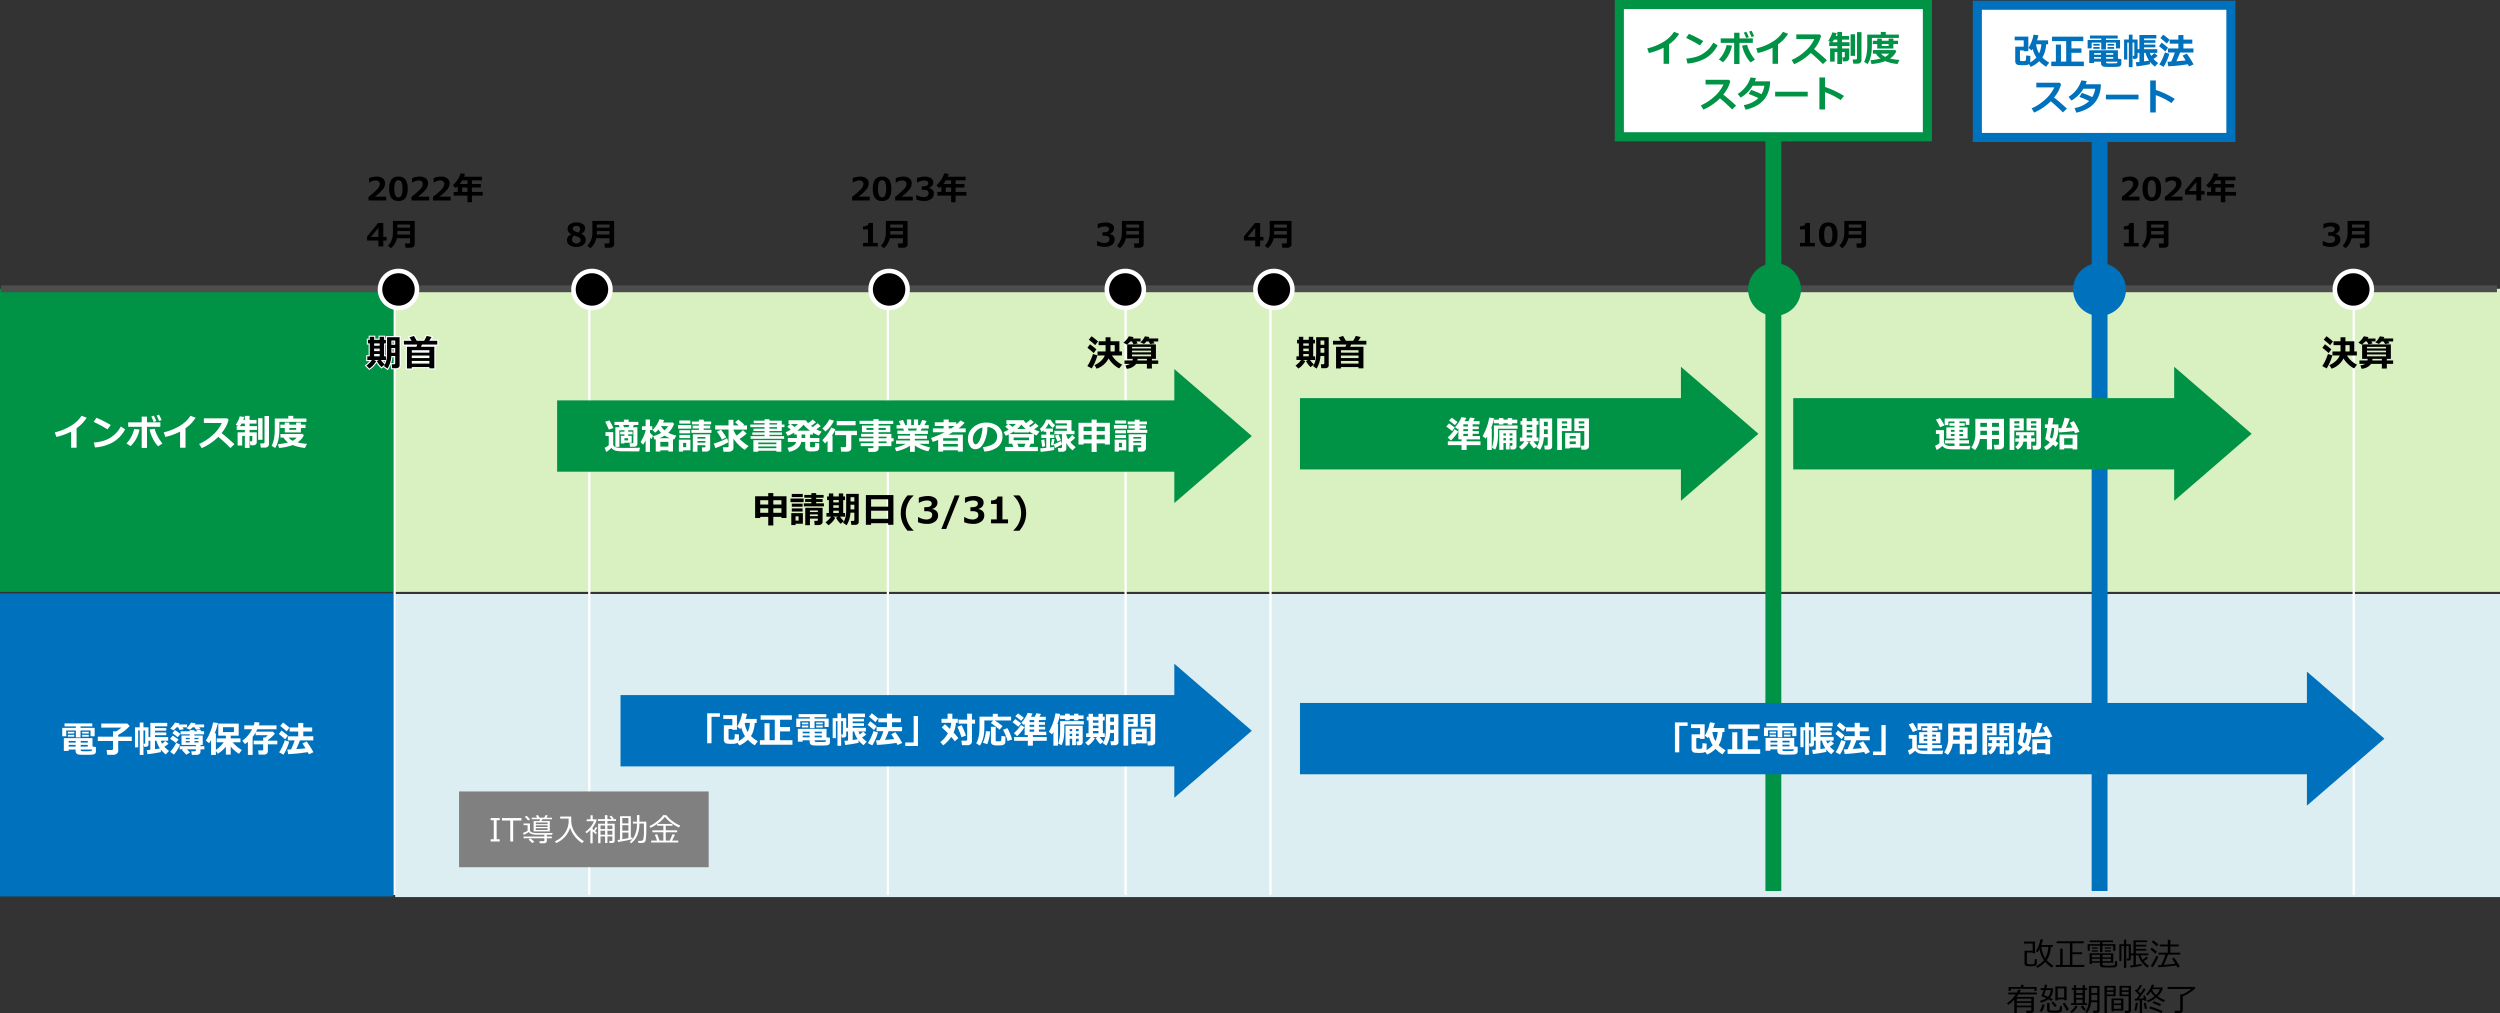 <svg xmlns="http://www.w3.org/2000/svg" width="1101.418" height="446.386" viewBox="0 0 1101.418 446.386">
  <rect x="0" y="0" width="1101.418" height="446.386" fill="#333333" stroke="none"/>
  <g id="schedule-pc" transform="translate(3030 -10963)">
    <path id="パス_109" data-name="パス 109" d="M0,0H173.236V133.527H0Z" transform="translate(-3030 11090.236)" fill="#009245" style="mix-blend-mode: multiply;isolation: isolate"/>
    <path id="パス_110" data-name="パス 110" d="M0,0H173.236V133.527H0Z" transform="translate(-3030 11224.419)" fill="#0071bc" style="mix-blend-mode: multiply;isolation: isolate"/>
    <path id="パス_111" data-name="パス 111" d="M0,0H927.309V133.527H0Z" transform="translate(-2855.891 11224.691)" fill="#dceef1"/>
    <path id="パス_112" data-name="パス 112" d="M0,0H927.309V133.527H0Z" transform="translate(-2855.891 11090.236)" fill="#d9f0c1"/>
    <path id="パス_113" data-name="パス 113" d="M0,0V330.764" transform="translate(-2104.99 11024.782)" stroke="#0071bc" stroke-width="7"/>
    <path id="パス_114" data-name="パス 114" d="M0,0V330.764" transform="translate(-2248.717 11024.782)" fill="none" stroke="#009245" stroke-width="7"/>
    <path id="パス_115" data-name="パス 115" d="M0,0H1099.636" transform="translate(-3029.564 11090.236)" fill="none" stroke="#4d4d4d" stroke-width="3"/>
    <path id="パス_116" data-name="パス 116" d="M11.636,0A11.636,11.636,0,1,1,0,11.636,11.636,11.636,0,0,1,11.636,0Z" transform="translate(-2259.818 11078.892)" fill="#009245"/>
    <path id="パス_117" data-name="パス 117" d="M11.636,0A11.636,11.636,0,1,1,0,11.636,11.636,11.636,0,0,1,11.636,0Z" transform="translate(-2116.655 11078.892)" fill="#0071bc"/>
    <path id="パス_118" data-name="パス 118" d="M8.8,0H1.032V-1.62A26.71,26.71,0,0,0,4.994-5.079a3.582,3.582,0,0,0,1.015-2.16A1.443,1.443,0,0,0,5.52-8.4a2.015,2.015,0,0,0-1.343-.414A4.961,4.961,0,0,0,1.47-7.9H1.3V-9.857a9.038,9.038,0,0,1,3.233-.649,4.381,4.381,0,0,1,2.813.8,2.705,2.705,0,0,1,.988,2.232,4.328,4.328,0,0,1-.8,2.341A17.49,17.49,0,0,1,3.794-1.661h5Zm5.414.219a3.64,3.64,0,0,1-3.08-1.275,6.757,6.757,0,0,1-.981-4.091,6.732,6.732,0,0,1,.984-4.074,3.628,3.628,0,0,1,3.076-1.285,3.633,3.633,0,0,1,3.076,1.282,6.715,6.715,0,0,1,.984,4.071,6.785,6.785,0,0,1-.978,4.1A3.647,3.647,0,0,1,14.212.219Zm0-9.133a1.411,1.411,0,0,0-1.371.9,7.344,7.344,0,0,0-.414,2.875,7.186,7.186,0,0,0,.424,2.871,1.416,1.416,0,0,0,1.36.9,1.416,1.416,0,0,0,1.36-.916A7.246,7.246,0,0,0,16-5.154a7.293,7.293,0,0,0-.414-2.864A1.411,1.411,0,0,0,14.212-8.914ZM27.747,0H19.981V-1.62a26.71,26.71,0,0,0,3.961-3.459,3.582,3.582,0,0,0,1.015-2.16A1.443,1.443,0,0,0,24.469-8.4a2.015,2.015,0,0,0-1.343-.414,4.961,4.961,0,0,0-2.707.923h-.171V-9.857a9.038,9.038,0,0,1,3.233-.649,4.381,4.381,0,0,1,2.813.8,2.705,2.705,0,0,1,.988,2.232,4.328,4.328,0,0,1-.8,2.341,17.49,17.49,0,0,1-3.736,3.476h5Zm9.475,0H29.456V-1.62a26.71,26.71,0,0,0,3.961-3.459,3.582,3.582,0,0,0,1.015-2.16A1.443,1.443,0,0,0,33.944-8.4,2.015,2.015,0,0,0,32.6-8.818a4.961,4.961,0,0,0-2.707.923h-.171V-9.857a9.038,9.038,0,0,1,3.233-.649,4.381,4.381,0,0,1,2.813.8,2.705,2.705,0,0,1,.988,2.232,4.328,4.328,0,0,1-.8,2.341,17.49,17.49,0,0,1-3.736,3.476h5Zm14.13-2.126H46.594V.8H44.632V-2.126H38.568V-3.76h1.764v-2.5q-.4.417-.854.807L38.165-6.645a12.035,12.035,0,0,0,2.1-2.468A10.688,10.688,0,0,0,41.6-11.97l1.955.294q-.205.7-.424,1.237h7.9v1.579H46.594v1.6h3.917v1.579H46.594V-3.76h4.758Zm-9.03-6.733a14.9,14.9,0,0,1-1.114,1.6h3.425v-1.6Zm-.068,5.1h2.379V-5.681H42.253Z" transform="translate(-2868.683 11051.311)"/>
    <path id="パス_119" data-name="パス 119" d="M-24.295-2.5A11.046,11.046,0,0,0-21.4-.048l-.67.841a12.242,12.242,0,0,1-2.851-2.5A10.813,10.813,0,0,1-28.547.9L-29,.123A9.4,9.4,0,0,0-25.532-2.5a12.958,12.958,0,0,1-1.08-1.88,10.254,10.254,0,0,1-.848-3.056,12.062,12.062,0,0,1-.868,1.449l-.745-.485a15.313,15.313,0,0,0,2.03-5.257l1.094.171a20.2,20.2,0,0,1-.738,2.372h5.052v.841h-.923A10.837,10.837,0,0,1-24.295-2.5Zm-.663-.854a10.7,10.7,0,0,0,1.333-5h-3.069A12.047,12.047,0,0,0-24.958-3.35ZM-34.1-6.645h3.6V-9.83h-3.814v-.841h4.84V-5.53H-30.5v-.314h-2.543v4.43q0,.458.273.588a3.716,3.716,0,0,0,1.265.13A4,4,0,0,0-30-.858a.7.7,0,0,0,.321-.547q.051-.386.092-1.569l.909.082v1.846a1.053,1.053,0,0,1-.349.79,1.712,1.712,0,0,1-1.049.4q-.7.065-1.432.065-.431,0-.943-.041t-.769-.075a.936.936,0,0,1-.461-.195,1.036,1.036,0,0,1-.311-.4,1.314,1.314,0,0,1-.106-.543ZM-20.31.492V-.4h1.928V-7.567h1.087V-.4H-14.1v-9.55h-5.865v-.861H-7.984v.861h-5.031v3.965h4.272v.861h-4.272V-.4h5.271V.492ZM4.963-6.651V-8.859H.226v2.81H-.82v-2.81H-5.332v2.208h-.943V-9.563H-.82v-.882H-5.4v-.731H4.881l.014.731H.226v.882H5.934v2.912Zm-9.324-.9v-.588h2.5v.588Zm5.64,0v-.588H3.951v.588Zm-5.64,1.3v-.588h2.5v.588Zm5.64,0v-.588H3.951v.588ZM-4.457-1.354v.588h-.971V-5.5H5v4.149H.239v.6a.551.551,0,0,0,.137.4.64.64,0,0,0,.393.178q.256.034.824.065t1.148.031q.684,0,1.439-.041t.95-.065a.672.672,0,0,0,.342-.14A.686.686,0,0,0,5.691-.67,8.227,8.227,0,0,0,5.8-2.092l.9.13V-.437a.953.953,0,0,1-.133.506A1.041,1.041,0,0,1,6.207.42a1.538,1.538,0,0,1-.455.188A9.914,9.914,0,0,1,4.44.694q-1.077.031-2,.031A20.082,20.082,0,0,1,.171.646,1.2,1.2,0,0,1-.6.291,1.161,1.161,0,0,1-.834-.479v-.875Zm.041-2.393H-.834V-4.819H-4.416Zm4.642,0H3.979V-4.819H.226Zm3.753.656H.226v1.039H3.979Zm-4.812,0H-4.416v1.039H-.834ZM9.714.9V-8.743H8.6v6.6H7.684V-9.488h2.03v-2.03h1.012v2.03h2.017v4.04h1.169V-11.2h6.022v.772h-5V-9.3h4.587v.759H14.937v1.1h4.587v.738H14.937v1.258h5.517v.786H17.021a7.536,7.536,0,0,0,.95,2.03,14.32,14.32,0,0,0,1.606-1.415l.731.6a20.706,20.706,0,0,1-1.873,1.422A10.634,10.634,0,0,0,20.747.048l-.711.718a9.957,9.957,0,0,1-2.369-2.2,8.62,8.62,0,0,1-1.583-3.23H14.937V-.437q1.75-.246,2.529-.41l.1.786a49.687,49.687,0,0,1-4.929.8l-.212-.861q.82-.089,1.483-.171V-4.662H12.742v1.531q0,.813-.957.813h-.663l-.185-.861h.444q.444,0,.444-.355V-8.743h-1.1V.9ZM24.849.636,24.63-.28q.677-.027,1.47-.075a31.832,31.832,0,0,0,1.866-4.58H24.972V-5.8h4.061V-8.545H25.491v-.841h3.541v-2.085h1.1v2.085h3.726v.841H30.133V-5.8h4.382v.868H29.155a47.359,47.359,0,0,1-1.935,4.5q3.514-.26,5.086-.52Q31.5-2.27,30.857-3.192l.9-.41A27.368,27.368,0,0,1,34.316.362l-1,.417q-.212-.4-.547-.964Q30.365.246,24.849.636ZM24.186-8.6q-1.3-1.148-2.256-1.887l.7-.7A23.7,23.7,0,0,1,24.9-9.434Zm-.656,3.227a19.868,19.868,0,0,0-2.208-1.832L22-7.978a25.287,25.287,0,0,1,2.229,1.729Zm-1.155,6-.882-.629A14.109,14.109,0,0,0,22.825-2.1,17.81,17.81,0,0,0,23.933-4.43l.93.328a14.526,14.526,0,0,1-1.036,2.311A22.593,22.593,0,0,1,22.374.622Zm-52.117,10.4v-.909h-10.4v.909h-.971V9.315h5.469V8.372h1.094v.943h5.77v1.709ZM-36.8,12.583q-.349.54-.786,1.114H-30v5.981a.936.936,0,0,1-.369.762,1.352,1.352,0,0,1-.875.3h-2.01l-.157-.957h1.757q.54,0,.54-.472V18.284H-37.5v2.57h-1.1V14.894a14.571,14.571,0,0,1-2.652,2.276l-.574-.677a14.266,14.266,0,0,0,3.849-3.91h-3.274v-.827h3.773a10.061,10.061,0,0,0,.595-1.3l1.114.185a11.624,11.624,0,0,1-.54,1.114h7.622v.827Zm5.688,3.042V14.483H-37.5v1.142Zm-6.385,1.9h6.385V16.356H-37.5Zm13.9-2.8a9.015,9.015,0,0,1-3.322,1.456l-.355-.759A8.428,8.428,0,0,0-24.5,14.278a16.689,16.689,0,0,0-1.955-.834q-.178-.178-.178-.267a.3.3,0,0,1,.034-.137,14.008,14.008,0,0,0,.875-2.379h-1.285v-.8H-25.5q.267-.991.369-1.559l1.06.1q-.109.458-.41,1.456h2.967v.567a5.275,5.275,0,0,1-1.381,3.657l1.265.629-.6.772Q-22.818,15.126-23.591,14.729Zm-.2-1.066a4.059,4.059,0,0,0,1.2-2.816v-.185h-2.14a14.434,14.434,0,0,1-.827,2.208Q-25.054,13.068-23.789,13.663Zm7.185,1.524v-.4h-2.851v.444h-1.06v-6.1h4.983v6.057Zm-.014-5.243h-2.837V14h2.837Zm-4.095,8.224a17.271,17.271,0,0,0-1.545-1.894l.8-.533q.561.595,1.613,1.859Zm5.154,1.6a20.318,20.318,0,0,0-1.729-3.056l.916-.458q.362.492.984,1.542t.841,1.535Zm-8.572-3.438h1.06v2.83a.441.441,0,0,0,.314.455,7.615,7.615,0,0,0,1.764.113q.663,0,1.131-.027t.7-.058a.613.613,0,0,0,.417-.291A4.1,4.1,0,0,0-18.56,17.7l.943.1v1.668a.923.923,0,0,1-.591.919,9.3,9.3,0,0,1-2.84.256q-.629,0-1.254-.038t-.892-.068a1.058,1.058,0,0,1-.485-.181,1.034,1.034,0,0,1-.335-.369,1.047,1.047,0,0,1-.116-.5Zm-2.352,4-.943-.417a10.3,10.3,0,0,0,1.2-2.939l1,.2A10.456,10.456,0,0,1-26.482,20.328Zm12.913-3.09v-.813h1.183V10.594H-13.3v-.8h.909V8.543h1.032V9.794h2.844V8.543h1.025V9.794h.971v.8h-.971v5.831H-6.5v.813Zm2.215-6.645V12h2.844v-1.4Zm0,2.174v1.388h2.844V12.768Zm0,3.657h2.844V14.894h-2.844Zm9.283-.4h-2.7a8.8,8.8,0,0,1-1.859,4.854l-.7-.554a7.7,7.7,0,0,0,1.21-2.577,15.207,15.207,0,0,0,.4-3.876v-5h4.683V19.665a.934.934,0,0,1-.328.742,1.143,1.143,0,0,1-.772.284H-3.76l-.13-.923h1.244q.574,0,.574-.485ZM-4.655,12h2.584V9.685H-4.655Zm-.048,3.2h2.632V12.768H-4.655v.7Q-4.655,14.374-4.7,15.194Zm-3.11,4.587A8.379,8.379,0,0,1-9.3,17.936l.827-.444a11.238,11.238,0,0,0,1.381,1.661Zm-5.558,1.039-.54-.629a9.51,9.51,0,0,0,1.271-1.22A7.8,7.8,0,0,0-11.6,17.539l.93.369a10.028,10.028,0,0,1-1.268,1.658A7.1,7.1,0,0,1-13.371,20.82ZM2.16,13.39v7.485H1.135V8.837H6.07V13.39Zm0-2.625H5.072V9.6H2.16Zm2.912.7H2.16V12.61H5.072Zm6.439,9.283H10.158L10,19.815h1.271a.48.48,0,0,0,.335-.14.419.419,0,0,0,.15-.311V13.39H7.772V8.837h5.038V19.6a1.044,1.044,0,0,1-.355.837A1.4,1.4,0,0,1,11.512,20.745Zm-2.728-9.98h2.974V9.6H8.784Zm2.974.7H8.784V12.61h2.974ZM5.216,19.72v.328H4.231V14.381H9.454V19.72Zm3.213-3.145V15.133H5.216v1.442ZM5.216,18.934H8.429V17.307H5.216Zm15.025-2.878-.383-.718A11.925,11.925,0,0,0,23.174,13.4a7.477,7.477,0,0,1-1.661-2.071,11.721,11.721,0,0,1-1.367,1.7l-.643-.554A11.368,11.368,0,0,0,22,8.256l1.012.185a7.012,7.012,0,0,1-.431,1.087h4.006l.28.287a8.278,8.278,0,0,1-2.29,3.6,11.7,11.7,0,0,0,3.233,1.716l-.526.827A12.689,12.689,0,0,1,23.892,14,13.777,13.777,0,0,1,20.241,16.056Zm3.6-3.24a6.037,6.037,0,0,0,1.7-2.516H22.148l-.075.13A6.322,6.322,0,0,0,23.844,12.815Zm-7.185,8.039v-5.66q-.991.075-2.071.144l-.13-.868q.239,0,.779-.014.581-.718,1.189-1.545-.889-.991-1.955-2.023L15.1,10.3q.1.082.3.28a13.275,13.275,0,0,0,1.388-2.222l.882.342a20.368,20.368,0,0,1-1.7,2.454q.5.506.978,1.032A20.64,20.64,0,0,0,18.4,9.917l.909.4a43.023,43.023,0,0,1-3.056,4.108q1.183-.055,2.222-.144l-.321-1.053.827-.185q.273.841.69,2.256l-.848.212L18.689,15q-.355.048-.991.109v5.749Zm8.955-3.131a30.35,30.35,0,0,0-3.3-1.34l.417-.8A29.363,29.363,0,0,1,26.038,16.9Zm-10.5,2.085-.841-.13a21.718,21.718,0,0,0,.656-3.425l.93.041A16.624,16.624,0,0,1,15.114,19.809Zm3.814-.8q-.246-1.183-.444-2.652l.875-.1q.185,1.019.513,2.611Zm7.342,1.784a55.01,55.01,0,0,0-5.387-2.071l.4-.813q.813.232,2.676.923t2.792,1.094Zm8.087-.021H32.143l-.116-.971H33.9q.615,0,.615-.526V12.549h1.039a15.365,15.365,0,0,0,3.8-2.372H28.943V9.288H40.756l.485.52a11.284,11.284,0,0,1-2.42,1.921,21.916,21.916,0,0,1-3.179,1.729v6.1a1.147,1.147,0,0,1-.359.885A1.311,1.311,0,0,1,34.357,20.772Z" transform="translate(-2103.966 11388.511)"/>
    <path id="パス_120" data-name="パス 120" d="M9.023-2.563H7.561V.021H5.4V-2.563H.424V-4.375L5.3-10.3H7.561v6.152H9.023ZM5.4-4.149v-4.04L2.064-4.149ZM21.39-.882A1.266,1.266,0,0,1,20.826.195,2.1,2.1,0,0,1,19.571.6H17.315l-.2-1.873h1.791a.452.452,0,0,0,.284-.133.362.362,0,0,0,.154-.256V-3.609H13.535a8.348,8.348,0,0,1-.981,2.492A6.748,6.748,0,0,1,10.9.8L9.6-.362a5.9,5.9,0,0,0,1.436-1.945,8.675,8.675,0,0,0,.6-1.924A12.953,12.953,0,0,0,11.8-6.453v-4.758H21.39ZM19.346-8.244V-9.632h-5.6v1.388Zm0,3.028V-6.747h-5.6q0,.813-.041,1.531Z" transform="translate(-2868.683 11071.543)"/>
    <path id="パス_121" data-name="パス 121" d="M10.125.75h-2.4V-6.336A29.109,29.109,0,0,1,1.234-3.984L.516-6.031a23.75,23.75,0,0,0,7.172-2.9,14.345,14.345,0,0,0,4.617-4.4l2.273.867a17.382,17.382,0,0,1-2.234,2.8,17.841,17.841,0,0,1-2.219,1.828Zm15.047-10-1.43,1.938q-1.156-.742-2.051-1.25t-4.043-2.094l1.234-1.789A50.944,50.944,0,0,1,25.172-9.25Zm6.336,1.906a14.247,14.247,0,0,1-5.18,5.586,19.18,19.18,0,0,1-8.086,2.4l-.531-2.187a21.115,21.115,0,0,0,4.453-.812,11.763,11.763,0,0,0,3.121-1.5,15.749,15.749,0,0,0,2.281-1.883,15.225,15.225,0,0,0,2.066-2.855Zm9.641,8.2H38.8V-8.477h-5.93v-1.969H38.8v-2.5h2.352v2.5h5.875v1.969H41.148Zm6.8-1.953L46.047.133a13.491,13.491,0,0,1-2.426-3.59A14.97,14.97,0,0,1,42.3-7.266l2.227-.32a13.515,13.515,0,0,0,1.137,2.965A19.12,19.12,0,0,0,47.953-1.1ZM37.859-7.281A13.757,13.757,0,0,1,33.906.063L32.094-1.164A12.531,12.531,0,0,0,34.555-4.75a13.72,13.72,0,0,0,.93-2.75Zm9.727-4.156-1.125.414q-.547-1.367-1.07-2.4l1.07-.4Q47.1-12.594,47.586-11.437Zm-2.32.445-1.141.43q-.625-1.555-1.07-2.4l1.1-.43A25.815,25.815,0,0,1,45.266-10.992ZM58.125.75h-2.4V-6.336a29.109,29.109,0,0,1-6.492,2.352l-.719-2.047a23.75,23.75,0,0,0,7.172-2.9,14.345,14.345,0,0,0,4.617-4.4l2.273.867a17.382,17.382,0,0,1-2.234,2.8,17.84,17.84,0,0,1-2.219,1.828ZM79.664-.8,77.906.883a72.193,72.193,0,0,0-5.344-4.914A23.8,23.8,0,0,1,65.25.93L64.109-.914A21.814,21.814,0,0,0,69.926-4.68a16.286,16.286,0,0,0,4.184-5.469L66.2-10.156V-12.2H76.461l.641.617a15.069,15.069,0,0,1-1.277,3.262A19.481,19.481,0,0,1,74.016-5.7Q77.391-2.953,79.664-.8Zm9.844-.914a1.246,1.246,0,0,1-.453,1.02,1.594,1.594,0,0,1-1.039.371H86.688l-.242-1.742h.7a.4.4,0,0,0,.27-.105.3.3,0,0,0,.121-.23V-4.43h-1.2V.852H84.258V-4.43H83.086V-.219H81.07v-5.8h3.188V-7.07H80.672V-8.75h.789l-1.219-.625a11.54,11.54,0,0,0,1.773-3.7l1.938.273a9.008,9.008,0,0,1-.4,1.313h.7v-1.789h2.078v1.789h3.086v1.617H86.336V-8.75h3.3v1.68h-3.3v1.055h3.172ZM84.258-8.75V-9.867H82.8a8.354,8.354,0,0,1-.75,1.117ZM94.9-.8A1.347,1.347,0,0,1,94.406.258a1.662,1.662,0,0,1-1.125.43h-2l-.258-1.852h1.313q.578,0,.578-.484V-13.211H94.9ZM92.047-2.75H90.109v-9.5h1.938Zm19.328-7.891H99.484v2.625q0,1.914-.133,3.34a15.572,15.572,0,0,1-.586,2.961A9.227,9.227,0,0,1,97.6.867L96.078-.078a12.423,12.423,0,0,0,.992-3,22.891,22.891,0,0,0,.367-4.543v-4.5h5.969v-1.164h2.2v1.164h5.773Zm-2.43,4.656h-7.1V-7.93H99.891V-9.406h1.953v-.93h2.016v.93h3.008v-.93h2.078v.93h2.047V-7.93h-2.047ZM103.859-7.93V-7.1h3.008V-7.93Zm6.4,3.18a7.765,7.765,0,0,1-2.8,3.164,23.155,23.155,0,0,0,4.18.633l-.9,1.8a19.456,19.456,0,0,1-5.359-1.273A22.457,22.457,0,0,1,99.313.852L98.852-.8a27.8,27.8,0,0,0,4.438-.773,7.206,7.206,0,0,1-2.016-2.141H99.938V-5.289l9.773-.023ZM105.336-2.3a5.506,5.506,0,0,0,1.734-1.4L103.539-3.7A5.861,5.861,0,0,0,105.336-2.3Z" transform="translate(-3006.386 11159.499)" fill="#fff"/>
    <path id="パス_122" data-name="パス 122" d="M15.086-7.328h-1.82V-9.9h-4.4v3.07H6.8V-9.9H2.578v2.57H.8v-3.7h6v-.641H1.82v-1.328H14.047v1.328H8.867v.641h6.219ZM12.492-8.539H9.586v-.773h2.906Zm-6.4,0H3.3v-.773h2.8Zm6.4,1.391H9.586v-.8h2.906Zm-6.4,0H3.3v-.8h2.8ZM6.7-1.5H3.617v.625H1.508V-6.508H14.141v3.7l1.508.219v1.9A1.493,1.493,0,0,1,15.457.1a1.183,1.183,0,0,1-.562.477,4.805,4.805,0,0,1-1.437.211q-1.066.051-2.4.051a25.1,25.1,0,0,1-3-.105,1.617,1.617,0,0,1-1-.508A1.427,1.427,0,0,1,6.7-.75ZM8.93-4.539h3.133v-.75H8.93Zm-5.281,0H6.7v-.75H3.648ZM6.7-3.547H3.648v.766H6.7Zm5.359,0H8.93v.766h3.133Zm1.9,2.047H8.93v.258A.415.415,0,0,0,9.3-.789a12.336,12.336,0,0,0,1.711.07q.7,0,1.523-.031t.973-.062a.56.56,0,0,0,.273-.145A.975.975,0,0,0,13.961-1.5Zm11.508.609A1.512,1.512,0,0,1,24.813.348a2.4,2.4,0,0,1-1.5.5h-2.7l-.258-2.125h2.273a.586.586,0,0,0,.387-.148.447.447,0,0,0,.176-.352V-5.242H16.477V-7.164h6.711V-9.5h1.4A18.57,18.57,0,0,0,26.9-11.164H18v-1.789l11.484.016,1.031,1.086a17.257,17.257,0,0,1-5.047,3.875v.813h5.969v1.922H25.469Zm18.789.523a57.2,57.2,0,0,1-5.906.945l-.32-1.82q.719-.047,1.586-.133V-5.359h-.8v1.648a.923.923,0,0,1-.336.738,1.213,1.213,0,0,1-.812.285h-.781l-.258-1.359h.414q.32,0,.32-.219V-9.914h-.781V.93H34.961V-9.914h-.7v7.469H32.852v-8.812h2.109v-2.117h1.617v2.117h2.234v4.266h.8v-6.25H47.07V-11.7H41.664v.758h4.977v1.148H41.664v.8h4.977v1.2H41.664v.8h5.82v1.633h-3.25a5.693,5.693,0,0,0,.555,1.3q.8-.586,1.5-1.211l1.344,1.242A16.455,16.455,0,0,1,45.781-2.7,14.6,14.6,0,0,0,47.859-.906L46.445.672a12.066,12.066,0,0,1-2.219-2.141Zm-2.594-1.25q1.375-.187,2.2-.352a9.751,9.751,0,0,1-1.531-3.391h-.664ZM59.508-13.07q-.172.328-.312.547h4.117v1.266H61.172l.555.75-1.922.3-.687-1.055h-.9A8.648,8.648,0,0,1,57.086-10.2l-1.547-.687a9.882,9.882,0,0,0,2.016-2.453Zm-7.078,0q-.164.313-.312.547H55.8v1.266H53.82l.531.828-1.836.336-.648-1.164h-.711q-.438.516-1.25,1.313l-1.539-.773a11.576,11.576,0,0,0,1.086-1.2,9.255,9.255,0,0,0,.992-1.426ZM57.086-.156,55.438.789q-.578-.648-1.883-2.047l.555-.32H52.547V-2.953H59.68v-.562H53.344V-7.648h3.648v-.523H52.945V-9.531h4.047v-.516h2.047v.516h1.219L59.906-10l1.633-.25.6.719H63.3v1.359H59.039v.523H62.7v4.133h-.992v.563h1.711v1.375H61.711V-.555a1.309,1.309,0,0,1-.441,1,1.636,1.636,0,0,1-1.16.41h-2.2L57.664-.734h1.57q.445,0,.445-.352v-.492H55.742Q56.625-.711,57.086-.156Zm1.953-5.875h1.773v-.609H59.039Zm-3.82,0h1.773v-.609H55.219Zm1.773.8H55.219v.641h1.773Zm3.82,0H59.039v.641h1.773ZM52.867-8.352,51.68-6.891a21.47,21.47,0,0,0-2.352-1.781l1.133-1.391A23.273,23.273,0,0,1,52.867-8.352Zm-.836,2.469L50.852-4.4A26.3,26.3,0,0,0,48.32-6.187l1.148-1.422A29.6,29.6,0,0,1,52.031-5.883Zm.688,2.172a16.823,16.823,0,0,1-1.211,2.367A11,11,0,0,1,50,.711l-1.633-1.2a12.945,12.945,0,0,0,1.469-1.883,15.126,15.126,0,0,0,1.2-2.086ZM68.5.883H66.383V-5.625q-.313.508-.891,1.359L64.078-5.422a22.024,22.024,0,0,0,1.906-3.766,20.717,20.717,0,0,0,1.281-4.25l2.141.258a22.15,22.15,0,0,1-1.453,4.523H68.5v7.32a13.24,13.24,0,0,0,3.438-3.352h-3.07V-6.4H72.9v-1.2H69.555v-5.3h8.992v5.3H75.023v1.2h4.289v1.711H75.9a14.853,14.853,0,0,0,4.023,3.43L78.672.406a14.63,14.63,0,0,1-3.648-3.219V.742H72.9V-2.719A15.2,15.2,0,0,1,69.391.352L68.5-.852ZM76.445-9.18v-2.133H71.633V-9.18ZM84.688.9H82.594V-4.914a10.494,10.494,0,0,1-1.281,1L80.156-5.359a14.471,14.471,0,0,0,2.688-2.566,15.575,15.575,0,0,0,1.6-2.488H81.008v-1.711h4.164a10.19,10.19,0,0,0,.383-1.5l2.188.25q-.156.7-.336,1.25h7.813v1.711H86.727q-.234.516-.523,1.055h7.461l.813.93a17.192,17.192,0,0,1-3.07,2.781v.242h4.148v1.633H91.406V-.766a1.364,1.364,0,0,1-.5,1.113,1.871,1.871,0,0,1-1.227.41H87.344l-.211-1.875H88.9q.445,0,.445-.414V-3.773h-4.2V-5.406h4.2V-6.8H90.3a10.839,10.839,0,0,0,1.055-.992H86.016V-9.016a14.3,14.3,0,0,1-1.328,1.984Zm16.227-12.016L99.68-9.469q-1.234-1.156-2.812-2.414l1.211-1.508A35.238,35.238,0,0,1,100.914-11.117ZM108.945-.352a73.149,73.149,0,0,1-8.594.9l-.383-2,1.656-.086A36.892,36.892,0,0,0,103.2-5.5H100.18V-7.312h4.586V-9.422h-3.8V-11.2h3.8v-2h2.242v2h3.906v1.773h-3.906v2.109h4.414V-5.5h-5.906q-.648,1.773-1.617,3.828,2.719-.18,4.086-.352-.773-1.3-1.344-2.148l1.836-.852A36.53,36.53,0,0,1,111.469-.3l-2,.906Q109.242.18,108.945-.352Zm-8.734-7.258-1.2,1.648A28.725,28.725,0,0,0,96.258-8.3l1.133-1.555A27.547,27.547,0,0,1,100.211-7.609Zm.57,2.656a17.235,17.235,0,0,1-1.027,2.914A19.671,19.671,0,0,1,98.273.789L96.352-.266a14.867,14.867,0,0,0,1.516-2.77,25.94,25.94,0,0,0,.984-2.527Z" transform="translate(-3003.386 11294.707)" fill="#fff"/>
    <path id="パス_123" data-name="パス 123" d="M2.591-5.271v-.041A2.614,2.614,0,0,1,.882-7.752a2.375,2.375,0,0,1,1.066-2,4.64,4.64,0,0,1,2.8-.779,4.9,4.9,0,0,1,2.816.714,2.2,2.2,0,0,1,1.039,1.9A2.533,2.533,0,0,1,6.795-5.578v.041A2.787,2.787,0,0,1,8.873-2.864,2.685,2.685,0,0,1,7.735-.622a4.852,4.852,0,0,1-3,.861A4.956,4.956,0,0,1,1.706-.584,2.593,2.593,0,0,1,.6-2.769,2.687,2.687,0,0,1,2.591-5.271Zm3.814-2.44a1.142,1.142,0,0,0-.458-.95,1.9,1.9,0,0,0-1.2-.355A2,2,0,0,0,3.589-8.7a.986.986,0,0,0-.465.848,1.153,1.153,0,0,0,.5.916,6.636,6.636,0,0,0,1.989.848A2.11,2.11,0,0,0,6.405-7.711ZM3.8-4.778a2.124,2.124,0,0,0-.964,1.75A1.6,1.6,0,0,0,3.4-1.753a2.124,2.124,0,0,0,1.436.482A2.028,2.028,0,0,0,6.1-1.665a1.269,1.269,0,0,0,.513-1.063,1.5,1.5,0,0,0-.12-.625,1.163,1.163,0,0,0-.458-.479,4.669,4.669,0,0,0-.619-.338Q5.141-4.293,3.8-4.778ZM21.39-.882A1.266,1.266,0,0,1,20.826.195,2.1,2.1,0,0,1,19.571.6H17.315l-.2-1.873h1.791a.452.452,0,0,0,.284-.133.362.362,0,0,0,.154-.256V-3.609H13.535a8.348,8.348,0,0,1-.981,2.492A6.748,6.748,0,0,1,10.9.8L9.6-.362a5.9,5.9,0,0,0,1.436-1.945,8.675,8.675,0,0,0,.6-1.924A12.953,12.953,0,0,0,11.8-6.453v-4.758H21.39ZM19.346-8.244V-9.632h-5.6v1.388Zm0,3.028V-6.747h-5.6q0,.813-.041,1.531Z" transform="translate(-2780.819 11071.543)"/>
    <path id="パス_124" data-name="パス 124" d="M8.292,0H1.736V-1.5H3.944V-7.465H1.736V-8.846a3.663,3.663,0,0,0,1.856-.366,1.441,1.441,0,0,0,.632-1.111H6.132V-1.5h2.16Zm13.1-.882A1.266,1.266,0,0,1,20.826.195,2.1,2.1,0,0,1,19.571.6H17.315l-.2-1.873h1.791a.452.452,0,0,0,.284-.133.362.362,0,0,0,.154-.256V-3.609H13.535a8.348,8.348,0,0,1-.981,2.492A6.748,6.748,0,0,1,10.9.8L9.6-.362a5.9,5.9,0,0,0,1.436-1.945,8.675,8.675,0,0,0,.6-1.924A12.953,12.953,0,0,0,11.8-6.453v-4.758H21.39ZM19.346-8.244V-9.632h-5.6v1.388Zm0,3.028V-6.747h-5.6q0,.813-.041,1.531Z" transform="translate(-2651.528 11071.543)"/>
    <path id="パス_125" data-name="パス 125" d="M.854-.431V-2.372h.219a5.956,5.956,0,0,0,2.933.9,2.8,2.8,0,0,0,1.688-.448A1.524,1.524,0,0,0,6.3-3.233,1.264,1.264,0,0,0,5.828-4.29a3.487,3.487,0,0,0-1.965-.373h-.6V-6.214h.567q2.3,0,2.3-1.4a.985.985,0,0,0-.492-.892,2.677,2.677,0,0,0-1.4-.3,6.329,6.329,0,0,0-2.871.875H1.155V-9.857A9.526,9.526,0,0,1,4.5-10.507a4.922,4.922,0,0,1,2.875.7,2.171,2.171,0,0,1,.974,1.853,2.279,2.279,0,0,1-.54,1.507,2.626,2.626,0,0,1-1.442.865v.1A2.924,2.924,0,0,1,8-4.686a2.194,2.194,0,0,1,.6,1.6A2.905,2.905,0,0,1,7.451-.684a4.9,4.9,0,0,1-3.11.9A9.115,9.115,0,0,1,.854-.431ZM21.39-.882A1.266,1.266,0,0,1,20.826.195,2.1,2.1,0,0,1,19.571.6H17.315l-.2-1.873h1.791a.452.452,0,0,0,.284-.133.362.362,0,0,0,.154-.256V-3.609H13.535a8.348,8.348,0,0,1-.981,2.492A6.748,6.748,0,0,1,10.9.8L9.6-.362a5.9,5.9,0,0,0,1.436-1.945,8.675,8.675,0,0,0,.6-1.924A12.953,12.953,0,0,0,11.8-6.453v-4.758H21.39ZM19.346-8.244V-9.632h-5.6v1.388Zm0,3.028V-6.747h-5.6q0,.813-.041,1.531Z" transform="translate(-2547.528 11071.543)"/>
    <path id="パス_126" data-name="パス 126" d="M9.023-2.563H7.561V.021H5.4V-2.563H.424V-4.375L5.3-10.3H7.561v6.152H9.023ZM5.4-4.149v-4.04L2.064-4.149ZM21.39-.882A1.266,1.266,0,0,1,20.826.195,2.1,2.1,0,0,1,19.571.6H17.315l-.2-1.873h1.791a.452.452,0,0,0,.284-.133.362.362,0,0,0,.154-.256V-3.609H13.535a8.348,8.348,0,0,1-.981,2.492A6.748,6.748,0,0,1,10.9.8L9.6-.362a5.9,5.9,0,0,0,1.436-1.945,8.675,8.675,0,0,0,.6-1.924A12.953,12.953,0,0,0,11.8-6.453v-4.758H21.39ZM19.346-8.244V-9.632h-5.6v1.388Zm0,3.028V-6.747h-5.6q0,.813-.041,1.531Z" transform="translate(-2482.39 11071.543)"/>
    <path id="パス_127" data-name="パス 127" d="M8.292,0H1.736V-1.5H3.944V-7.465H1.736V-8.846a3.663,3.663,0,0,0,1.856-.366,1.441,1.441,0,0,0,.632-1.111H6.132V-1.5h2.16Zm5.92.219a3.64,3.64,0,0,1-3.08-1.275,6.757,6.757,0,0,1-.981-4.091,6.732,6.732,0,0,1,.984-4.074,3.628,3.628,0,0,1,3.076-1.285,3.633,3.633,0,0,1,3.076,1.282,6.715,6.715,0,0,1,.984,4.071,6.785,6.785,0,0,1-.978,4.1A3.647,3.647,0,0,1,14.212.219Zm0-9.133a1.411,1.411,0,0,0-1.371.9,7.344,7.344,0,0,0-.414,2.875,7.186,7.186,0,0,0,.424,2.871,1.416,1.416,0,0,0,1.36.9,1.416,1.416,0,0,0,1.36-.916A7.246,7.246,0,0,0,16-5.154a7.293,7.293,0,0,0-.414-2.864A1.411,1.411,0,0,0,14.212-8.914ZM30.864-.882A1.266,1.266,0,0,1,30.3.195,2.1,2.1,0,0,1,29.046.6H26.79l-.2-1.873h1.791a.452.452,0,0,0,.284-.133.362.362,0,0,0,.154-.256V-3.609H23.01a8.348,8.348,0,0,1-.981,2.492A6.748,6.748,0,0,1,20.378.8L19.072-.362a5.9,5.9,0,0,0,1.436-1.945,8.675,8.675,0,0,0,.6-1.924,12.953,12.953,0,0,0,.161-2.222v-4.758h9.591ZM28.82-8.244V-9.632h-5.6v1.388Zm0,3.028V-6.747h-5.6q0,.813-.041,1.531Z" transform="translate(-2238.734 11071.543)"/>
    <path id="パス_128" data-name="パス 128" d="M8.292,0H1.736V-1.5H3.944V-7.465H1.736V-8.846a3.663,3.663,0,0,0,1.856-.366,1.441,1.441,0,0,0,.632-1.111H6.132V-1.5h2.16Zm13.1-.882A1.266,1.266,0,0,1,20.826.195,2.1,2.1,0,0,1,19.571.6H17.315l-.2-1.873h1.791a.452.452,0,0,0,.284-.133.362.362,0,0,0,.154-.256V-3.609H13.535a8.348,8.348,0,0,1-.981,2.492A6.748,6.748,0,0,1,10.9.8L9.6-.362a5.9,5.9,0,0,0,1.436-1.945,8.675,8.675,0,0,0,.6-1.924A12.953,12.953,0,0,0,11.8-6.453v-4.758H21.39ZM19.346-8.244V-9.632h-5.6v1.388Zm0,3.028V-6.747h-5.6q0,.813-.041,1.531Z" transform="translate(-2096.043 11071.543)"/>
    <path id="パス_129" data-name="パス 129" d="M.854-.431V-2.372h.219a5.956,5.956,0,0,0,2.933.9,2.8,2.8,0,0,0,1.688-.448A1.524,1.524,0,0,0,6.3-3.233,1.264,1.264,0,0,0,5.828-4.29a3.487,3.487,0,0,0-1.965-.373h-.6V-6.214h.567q2.3,0,2.3-1.4a.985.985,0,0,0-.492-.892,2.677,2.677,0,0,0-1.4-.3,6.329,6.329,0,0,0-2.871.875H1.155V-9.857A9.526,9.526,0,0,1,4.5-10.507a4.922,4.922,0,0,1,2.875.7,2.171,2.171,0,0,1,.974,1.853,2.279,2.279,0,0,1-.54,1.507,2.626,2.626,0,0,1-1.442.865v.1A2.924,2.924,0,0,1,8-4.686a2.194,2.194,0,0,1,.6,1.6A2.905,2.905,0,0,1,7.451-.684a4.9,4.9,0,0,1-3.11.9A9.115,9.115,0,0,1,.854-.431ZM21.39-.882A1.266,1.266,0,0,1,20.826.195,2.1,2.1,0,0,1,19.571.6H17.315l-.2-1.873h1.791a.452.452,0,0,0,.284-.133.362.362,0,0,0,.154-.256V-3.609H13.535a8.348,8.348,0,0,1-.981,2.492A6.748,6.748,0,0,1,10.9.8L9.6-.362a5.9,5.9,0,0,0,1.436-1.945,8.675,8.675,0,0,0,.6-1.924A12.953,12.953,0,0,0,11.8-6.453v-4.758H21.39ZM19.346-8.244V-9.632h-5.6v1.388Zm0,3.028V-6.747h-5.6q0,.813-.041,1.531Z" transform="translate(-2007.528 11071.543)"/>
    <path id="パス_130" data-name="パス 130" d="M8.8,0H1.032V-1.62A26.71,26.71,0,0,0,4.994-5.079a3.582,3.582,0,0,0,1.015-2.16A1.443,1.443,0,0,0,5.52-8.4a2.015,2.015,0,0,0-1.343-.414A4.961,4.961,0,0,0,1.47-7.9H1.3V-9.857a9.038,9.038,0,0,1,3.233-.649,4.381,4.381,0,0,1,2.813.8,2.705,2.705,0,0,1,.988,2.232,4.328,4.328,0,0,1-.8,2.341A17.49,17.49,0,0,1,3.794-1.661h5Zm5.414.219a3.64,3.64,0,0,1-3.08-1.275,6.757,6.757,0,0,1-.981-4.091,6.732,6.732,0,0,1,.984-4.074,3.628,3.628,0,0,1,3.076-1.285,3.633,3.633,0,0,1,3.076,1.282,6.715,6.715,0,0,1,.984,4.071,6.785,6.785,0,0,1-.978,4.1A3.647,3.647,0,0,1,14.212.219Zm0-9.133a1.411,1.411,0,0,0-1.371.9,7.344,7.344,0,0,0-.414,2.875,7.186,7.186,0,0,0,.424,2.871,1.416,1.416,0,0,0,1.36.9,1.416,1.416,0,0,0,1.36-.916A7.246,7.246,0,0,0,16-5.154a7.293,7.293,0,0,0-.414-2.864A1.411,1.411,0,0,0,14.212-8.914ZM27.747,0H19.981V-1.62a26.71,26.71,0,0,0,3.961-3.459,3.582,3.582,0,0,0,1.015-2.16A1.443,1.443,0,0,0,24.469-8.4a2.015,2.015,0,0,0-1.343-.414,4.961,4.961,0,0,0-2.707.923h-.171V-9.857a9.038,9.038,0,0,1,3.233-.649,4.381,4.381,0,0,1,2.813.8,2.705,2.705,0,0,1,.988,2.232,4.328,4.328,0,0,1-.8,2.341,17.49,17.49,0,0,1-3.736,3.476h5Zm1.531-.431V-2.372H29.5a5.956,5.956,0,0,0,2.933.9,2.8,2.8,0,0,0,1.688-.448,1.524,1.524,0,0,0,.608-1.309,1.264,1.264,0,0,0-.475-1.056,3.487,3.487,0,0,0-1.965-.373h-.6V-6.214h.567q2.3,0,2.3-1.4a.985.985,0,0,0-.492-.892,2.677,2.677,0,0,0-1.4-.3,6.329,6.329,0,0,0-2.871.875h-.205V-9.857a9.526,9.526,0,0,1,3.343-.649,4.922,4.922,0,0,1,2.875.7,2.171,2.171,0,0,1,.974,1.853,2.279,2.279,0,0,1-.54,1.507,2.626,2.626,0,0,1-1.442.865v.1a2.924,2.924,0,0,1,1.634.8,2.194,2.194,0,0,1,.6,1.6A2.905,2.905,0,0,1,35.875-.684a4.9,4.9,0,0,1-3.11.9A9.115,9.115,0,0,1,29.278-.431Zm22.073-1.7H46.594V.8H44.632V-2.126H38.568V-3.76h1.764v-2.5q-.4.417-.854.807L38.165-6.645a12.035,12.035,0,0,0,2.1-2.468A10.688,10.688,0,0,0,41.6-11.97l1.955.294q-.205.7-.424,1.237h7.9v1.579H46.594v1.6h3.917v1.579H46.594V-3.76h4.758Zm-9.03-6.733a14.9,14.9,0,0,1-1.114,1.6h3.425v-1.6Zm-.068,5.1h2.379V-5.681H42.253Z" transform="translate(-2655.603 11051.311)"/>
    <path id="パス_131" data-name="パス 131" d="M8.8,0H1.032V-1.62A26.71,26.71,0,0,0,4.994-5.079a3.582,3.582,0,0,0,1.015-2.16A1.443,1.443,0,0,0,5.52-8.4a2.015,2.015,0,0,0-1.343-.414A4.961,4.961,0,0,0,1.47-7.9H1.3V-9.857a9.038,9.038,0,0,1,3.233-.649,4.381,4.381,0,0,1,2.813.8,2.705,2.705,0,0,1,.988,2.232,4.328,4.328,0,0,1-.8,2.341A17.49,17.49,0,0,1,3.794-1.661h5Zm5.414.219a3.64,3.64,0,0,1-3.08-1.275,6.757,6.757,0,0,1-.981-4.091,6.732,6.732,0,0,1,.984-4.074,3.628,3.628,0,0,1,3.076-1.285,3.633,3.633,0,0,1,3.076,1.282,6.715,6.715,0,0,1,.984,4.071,6.785,6.785,0,0,1-.978,4.1A3.647,3.647,0,0,1,14.212.219Zm0-9.133a1.411,1.411,0,0,0-1.371.9,7.344,7.344,0,0,0-.414,2.875,7.186,7.186,0,0,0,.424,2.871,1.416,1.416,0,0,0,1.36.9,1.416,1.416,0,0,0,1.36-.916A7.246,7.246,0,0,0,16-5.154a7.293,7.293,0,0,0-.414-2.864A1.411,1.411,0,0,0,14.212-8.914ZM27.747,0H19.981V-1.62a26.71,26.71,0,0,0,3.961-3.459,3.582,3.582,0,0,0,1.015-2.16A1.443,1.443,0,0,0,24.469-8.4a2.015,2.015,0,0,0-1.343-.414,4.961,4.961,0,0,0-2.707.923h-.171V-9.857a9.038,9.038,0,0,1,3.233-.649,4.381,4.381,0,0,1,2.813.8,2.705,2.705,0,0,1,.988,2.232,4.328,4.328,0,0,1-.8,2.341,17.49,17.49,0,0,1-3.736,3.476h5Zm9.7-2.563H35.984V.021h-2.16V-2.563H28.848V-4.375L33.729-10.3h2.256v6.152h1.463ZM33.824-4.149v-4.04l-3.336,4.04ZM51.352-2.126H46.594V.8H44.632V-2.126H38.568V-3.76h1.764v-2.5q-.4.417-.854.807L38.165-6.645a12.035,12.035,0,0,0,2.1-2.468A10.688,10.688,0,0,0,41.6-11.97l1.955.294q-.205.7-.424,1.237h7.9v1.579H46.594v1.6h3.917v1.579H46.594V-3.76h4.758Zm-9.03-6.733a14.9,14.9,0,0,1-1.114,1.6h3.425v-1.6Zm-.068,5.1h2.379V-5.681H42.253Z" transform="translate(-2096.203 11051.311)"/>
    <path id="パス_132" data-name="パス 132" d="M0,0V269.673" transform="translate(-2470.273 11087.618)" fill="none" stroke="#fff" stroke-width="1"/>
    <path id="パス_133" data-name="パス 133" d="M0,0V269.673" transform="translate(-1993.018 11087.618)" fill="none" stroke="#fff" stroke-width="1"/>
    <path id="パス_134" data-name="パス 134" d="M0,0V269.673" transform="translate(-2534.095 11087.618)" fill="none" stroke="#fff" stroke-width="1"/>
    <path id="パス_135" data-name="パス 135" d="M0,0V269.673" transform="translate(-2638.822 11087.618)" fill="none" stroke="#fff" stroke-width="1"/>
    <path id="パス_136" data-name="パス 136" d="M0,0V269.673" transform="translate(-2770.386 11087.618)" fill="none" stroke="#fff" stroke-width="1"/>
    <path id="パス_137" data-name="パス 137" d="M0,0V269.673" transform="translate(-2856.126 11087.618)" fill="none" stroke="#fff" stroke-width="1"/>
    <g id="グループ_310" data-name="グループ 310" transform="translate(-3073.2 10779.546)">
      <rect id="長方形_127" data-name="長方形 127" width="284.727" height="31.418" transform="translate(288.655 359.855)" fill="#009245"/>
      <path id="パス_9" data-name="パス 9" d="M594.7,375.564l-34.136-29.527v59.055Z" fill="#009245"/>
    </g>
    <g id="グループ_311" data-name="グループ 311" transform="translate(-3073.2 10779.546)">
      <rect id="長方形_128" data-name="長方形 128" width="256.8" height="31.418" transform="translate(316.582 489.686)" fill="#0071bc"/>
      <path id="パス_10" data-name="パス 10" d="M594.7,505.395l-34.136-29.527v59.055Z" fill="#0071bc"/>
    </g>
    <g id="グループ_312" data-name="グループ 312" transform="translate(-3073.2 10779.546)">
      <rect id="長方形_129" data-name="長方形 129" width="456.436" height="31.418" transform="translate(615.927 493.156)" fill="#0071bc"/>
      <path id="パス_11" data-name="パス 11" d="M1093.683,508.865l-34.136-29.527v59.055Z" fill="#0071bc"/>
    </g>
    <g id="グループ_313" data-name="グループ 313" transform="translate(-3073.2 10779.546)">
      <rect id="長方形_130" data-name="長方形 130" width="180.655" height="31.418" transform="translate(615.927 358.855)" fill="#009245"/>
      <path id="パス_12" data-name="パス 12" d="M817.9,374.564l-34.136-29.527v59.055Z" fill="#009245"/>
    </g>
    <g id="グループ_314" data-name="グループ 314" transform="translate(-3073.2 10779.546)">
      <rect id="長方形_131" data-name="長方形 131" width="180.655" height="31.418" transform="translate(833.236 358.855)" fill="#009245"/>
      <path id="パス_13" data-name="パス 13" d="M1035.21,374.564l-34.136-29.527v59.055Z" fill="#009245"/>
    </g>
    <path id="パス_138" data-name="パス 138" d="M12.242-3.133H9.023V-2.8H7.469V-6.2H9.055v-.641H7.2V-8.016H9.055v-.625H6.828v7.313H5.055V-9.961H6.945l-.4-.977H4.656v-1.4H8.813v-.992h2.07v.992h4.3v1.4H13.242l-.523.977h2.047v7.32a1.138,1.138,0,0,1-.437.891,1.493,1.493,0,0,1-1,.375h-1.82l-.242-1.562h1.25q.461,0,.461-.375V-8.641H10.7v.625h1.922v1.172H10.7V-6.2h1.539ZM8.906-9.961h1.883l.438-.977H8.5Zm1.766,5.789v-.961H9.039v.961ZM4.18-9.594l-2.039.672q-.18-.508-.734-1.719T.563-12.367l1.867-.609A24.877,24.877,0,0,1,4.18-9.594ZM15.906-.953,15.555.672H12.094L8.1.648A16.306,16.306,0,0,1,6.379.563Q5.852.492,5.234.375A3.71,3.71,0,0,1,3.3-.891,10.345,10.345,0,0,1,1.039.945L.32-.922a6.091,6.091,0,0,0,1.82-1.109V-6.094H.7V-7.8H4.109v5.281a1.373,1.373,0,0,0,.18.711,1.338,1.338,0,0,0,.535.5,3.015,3.015,0,0,0,.945.285q.59.094,1.059.129t2.453.035Q14.172-.867,15.906-.953ZM28.4.2H24.867V.727H22.844V-4.625q-.172.047-.523.133L21.68-6.047a12.8,12.8,0,0,0,3.539-1.445A9.025,9.025,0,0,1,24-8.953a11.138,11.138,0,0,1-1.359,1.359L21.375-8.734a11.983,11.983,0,0,0,3.1-4.75l2.031.352a9.661,9.661,0,0,1-.445,1.086h4.289l.555.578a9.55,9.55,0,0,1-2.562,3.961A15.107,15.107,0,0,0,31.906-6.32l-.961,1.766-.516-.133V.727H28.4ZM26.711-8.594a7.761,7.761,0,0,0,1.57-1.852H25.188A7.152,7.152,0,0,0,26.711-8.594ZM24.453-5.133h4.586A12.174,12.174,0,0,1,26.75-6.266,12.409,12.409,0,0,1,24.453-5.133Zm.414,3.711H28.4V-3.531H24.867ZM18.383-4.2a14.7,14.7,0,0,1-1.117,1.93L16.125-3.437A15.517,15.517,0,0,0,17.48-5.93a13.53,13.53,0,0,0,.9-2.625v-.2H16.766v-1.633h1.617v-2.977H20.3v2.977h1.008V-8.75H20.3v1.219a12.5,12.5,0,0,0,1.359,1.3l-.7,1.469A5.4,5.4,0,0,1,20.3-5.4V.9H18.383ZM47.391-7.469H38.547V-8.812h3.313v-.609H39.1v-1.25h2.758v-.586H38.766v-1.234h3.094v-.82h2.125v.82H47.25v1.234H43.984v.586h2.844v1.25H43.984v.609h3.406Zm-9.312-4.094H33.234v-1.391h4.844Zm.383,2.219H32.688v-1.562h5.773ZM38-7.289H33.25V-8.656H38Zm6.719,5.227H41.234V.82H39.172V-6.828h7.641V-.687A1.26,1.26,0,0,1,46.3.359a1.833,1.833,0,0,1-1.148.4H43.313L43.148-1.07h1.109a.482.482,0,0,0,.316-.121.356.356,0,0,0,.145-.277Zm0-2.891v-.7H41.234v.7ZM41.234-3.164h3.484v-.75H41.234ZM38-5.2H33.25V-6.57H38ZM38.125.2H34.9V.773H33.023v-5.25h5.1ZM36.242-1.18V-3.086H34.9V-1.18ZM57.07-.734A1.322,1.322,0,0,1,56.457.383a2.258,2.258,0,0,1-1.34.438H52.672L52.43-1.133h2.031a.459.459,0,0,0,.313-.125.393.393,0,0,0,.141-.3V-8.937H49.023v-1.828h5.891v-2.461H57.07v2.461h2.32q-.727-.656-1.6-1.375l1.383-1.187a20.861,20.861,0,0,1,2.617,2.211l-.406.352h1.656v1.828H57.07V-8.8A9.76,9.76,0,0,0,58.5-6.266a23.894,23.894,0,0,0,2.719-2.453L62.9-7.211a18.139,18.139,0,0,1-3.156,2.383l.078.078a23.311,23.311,0,0,0,3.922,3.07L62.031,0A19.134,19.134,0,0,1,57.07-4.922Zm-3.18-4.781L52.016-4.492A25.23,25.23,0,0,0,49.789-8l1.781-.891q.344.383,1.223,1.648A15.645,15.645,0,0,1,53.891-5.516Zm.945,2.094a15.1,15.1,0,0,1-2.383,1.277q-1.781.824-3.328,1.379l-.7-2a32.133,32.133,0,0,0,3.152-1.1,20.412,20.412,0,0,0,2.7-1.27ZM79.391-4.875H64.641V-6.047h6.141v-.594H65.391V-7.664h5.391V-8.3H65.906V-9.328h4.875V-10H64.516v-1.148h6.266v-.625H66v-1.07h4.781v-.625H72.93v.625h5.422v1.7h1.188V-10H78.352v1.7H72.93v.633h5.547v1.023H72.93v.594h6.461Zm-6.461-6.9v.625H76.3v-.625Zm0,1.773v.672H76.3V-10ZM76,.375H68V.82H65.859v-5.1h12.3L78.18.82H76Zm-.016-2.852v-.734H68v.734ZM68-.734h7.992V-1.5H68Zm18.945-2.75q-.7,3.391-5.359,4.367l-.7-1.773q3.242-.672,3.875-2.594H81.039V-5.227h3.953V-6.75H83.859v-.844a19.938,19.938,0,0,1-2.852,1.422l-.961-1.6a12.738,12.738,0,0,0,2.3-1.141l-1.531-1.227,1.2-1.234h-.672v-1.664h7.633a6.863,6.863,0,0,0,.977,1.258A13.508,13.508,0,0,0,92-13.359l1.422,1.2a16.764,16.764,0,0,1-2.164,1.578q.414.328.7.547a17.812,17.812,0,0,0,2.164-1.7l1.4,1.281q-.906.719-1.953,1.414a16.249,16.249,0,0,0,2.367,1L94.672-6.3A15.547,15.547,0,0,1,92.141-7.57v.82H90.828v1.523h4.1v1.742h-4.1v1.922a.339.339,0,0,0,.191.344,2.6,2.6,0,0,0,.855.086,1.922,1.922,0,0,0,1.012-.145,5.447,5.447,0,0,0,.168-1.84l1.813.242v1.9a1.516,1.516,0,0,1-.3.98,1.631,1.631,0,0,1-.9.531A9.491,9.491,0,0,1,91.6.688,3.94,3.94,0,0,1,89.18.223a1.787,1.787,0,0,1-.477-1.34V-3.484Zm-4.68-7.891,1.75,1.313a12.844,12.844,0,0,0,1.492-1.312Zm2.9,2.914H90.8A15.143,15.143,0,0,1,87.953-11.1,14.816,14.816,0,0,1,85.164-8.461ZM87.086-6.75v1.523H88.7V-6.75Zm14.258-6.094a12.787,12.787,0,0,1-3.758,4.766L96.258-9.422a13.648,13.648,0,0,0,3.07-4.047Zm9.539,2h-8.32V-12.7h8.32ZM100.734.914h-2.2V-3.953a12.334,12.334,0,0,1-1.156,1.109L96.227-4.3a15.359,15.359,0,0,0,2.457-2.984,15.263,15.263,0,0,0,1.457-2.539L102-9.07a11.485,11.485,0,0,1-1.57,2.789h.3Zm8.258-1.727a1.44,1.44,0,0,1-.547,1.168A1.883,1.883,0,0,1,107.219.8h-2.672L104.3-1.211h1.953a.436.436,0,0,0,.32-.145.424.424,0,0,0,.141-.293V-6.477h-4.9V-8.4h9.664v1.922h-2.492Zm17.664-.836h-5.648V-.555a1.259,1.259,0,0,1-.586,1.07,2.441,2.441,0,0,1-1.445.414h-2.414l-.18-1.68h1.844a.549.549,0,0,0,.359-.137.4.4,0,0,0,.164-.309v-.453h-5.617V-2.937h5.617v-.773h-6.3V-5.117h6.3V-5.8h-5.469v-1.25h5.469v-.719h-5.07V-10.7h5.07v-.719h-6.125V-12.8h6.125v-.719h2.258v.719h6.461v1.375h-6.461v.719h5.172v2.93h-5.172v.719h5.648v1.938h.977v1.406h-.977Zm-7.906-8h-3.1v.867h3.1Zm5.43.867v-.867h-3.172v.867Zm.352,3.664V-5.8h-3.523v.688Zm-3.523,2.18h3.523v-.773h-3.523Zm13.859,1.156a18.174,18.174,0,0,1-6.1,2.422L128.2-.922A19.509,19.509,0,0,0,133-2.656h-4.281V-4.141h6.148v-.734h-5.328V-6.266h5.328V-7H129.3V-8.492h2.922l-.352-.9H128.93v-1.5H130.7l-.789-1.812,1.867-.461,1,2.273h.711v-2.484h1.891v2.484h1.188v-2.484h1.867v2.484h.8l.992-2.289,1.953.461-.961,1.828H143.1v1.5h-3.023l-.539.9h3.211V-7h-5.773v.734h5.375v1.391h-5.375v.734H143.2v1.484h-4.258a20.776,20.776,0,0,0,4.8,1.57L142.93.656a16.927,16.927,0,0,1-5.953-2.57v2.8h-2.109Zm-.984-7.609.359.9h3.266l.469-.9ZM155.938.18h-6.484V.758h-2.187V-4.367q-.8.313-2.4.852l-.742-1.727a44.78,44.78,0,0,0,6.039-2.516H144.93v-1.7h4.734v-1.055h-3.906v-1.648h3.906v-1.187h2.242v1.188h3.359v1a16.946,16.946,0,0,0,1.836-1.836l1.813,1.063a17.872,17.872,0,0,1-2.633,2.477h3.109v1.7h-5.8q-.984.6-1.781,1.055h6.336V.773h-2.2Zm-2.9-9.633q.789-.531,1.445-1.055h-2.578v1.055Zm2.9,5.422v-1.1h-6.484v1.117Zm-6.484,2.594h6.484v-1.18h-6.484ZM167.57.719l-.578-1.953a10.232,10.232,0,0,0,4.664-1.43,3.689,3.689,0,0,0,1.563-3.242A3.845,3.845,0,0,0,172.094-8.8a5,5,0,0,0-3.117-1.277,16.135,16.135,0,0,1-1.637,7.09q-1.473,2.715-3.707,2.715a2.711,2.711,0,0,1-2.352-1.371,5.594,5.594,0,0,1-.9-3.137v-.2a6.448,6.448,0,0,1,2.176-4.785A8.21,8.21,0,0,1,168.047-12h.32a8.14,8.14,0,0,1,5.2,1.605A5.261,5.261,0,0,1,175.6-6.031,5.831,5.831,0,0,1,173.551-1.3,10.436,10.436,0,0,1,167.57.719Zm-.789-10.57a5.544,5.544,0,0,0-2.988,1.844,4.729,4.729,0,0,0-1.23,3.156,4.319,4.319,0,0,0,.3,1.641q.3.75.852.75,1.1,0,2-2.141A15.758,15.758,0,0,0,166.781-9.852Zm13.609,8.578-.555-1.414h-1.469v-4.1q-.625.3-1.312.586l-.977-1.617a13.355,13.355,0,0,0,2.273-1.125q-1.117-.906-1.539-1.227l1.2-1.234h-.672V-13.07h7.6a6.63,6.63,0,0,0,.992,1.273A12.917,12.917,0,0,0,188-13.391l1.422,1.2a17.476,17.476,0,0,1-2.18,1.594q.352.281.7.539a17.792,17.792,0,0,0,2.18-1.7l1.4,1.281q-.9.711-1.969,1.422a15.489,15.489,0,0,0,2.352.992l-1.266,1.727a12.938,12.938,0,0,1-1.2-.531v4.18h-1.4l-.672,1.414h3.82V.578H176.781V-1.273Zm-2.125-10.133,1.758,1.32a12.142,12.142,0,0,0,1.477-1.32Zm3.8,2.18h3.766a14.314,14.314,0,0,1-1.906-1.906A12.978,12.978,0,0,1,182.063-9.227Zm-3.375,2.273h10.586a20.483,20.483,0,0,1-2.023-1.2v.492h-6.484v-.547A19.477,19.477,0,0,1,178.688-6.953Zm8.594,2.688V-5.422h-6.766v1.156Zm-5.117,1.578.516,1.414h2.461l.578-1.414ZM198.4-1.328V.016a11.113,11.113,0,0,1-1.469.313q-.937.148-4.484.57l-.234-1.555q.8-.047,2.672-.234V-5.227h-2.164V-6.687h2.164V-7.945h-1.219v-.672a9.9,9.9,0,0,1-.883.719l-.687-1.375a8.854,8.854,0,0,0,1.617-1.816,7.775,7.775,0,0,0,1.1-2.223H196.8a6.968,6.968,0,0,0,1.984,2.375L197.8-9.625a6.6,6.6,0,0,1-1.867-2.086,7.347,7.347,0,0,1-1.5,2.32h3.406v1.445h-1.3v1.258h1.883v1.461h-1.883V-1.07Q197.828-1.227,198.4-1.328ZM201.8-2.422A20.707,20.707,0,0,1,198.75-.828l-.594-1.617a24.487,24.487,0,0,0,3.25-1.5l.4,1.3v-4.25h-3.344V-8.4h5.523v-.93H199.07v-1.406h4.914v-.914H198.93V-13.07H206V-8.4h1.328v1.508h-3.6V-6.6a7.591,7.591,0,0,0,.813,1.914,12.778,12.778,0,0,0,1.75-1.867l1.359,1.227A13.847,13.847,0,0,1,205.5-3.445a12.634,12.634,0,0,0,2.359,2.234L206.477.227a9.978,9.978,0,0,1-2.75-3.266V-.477a1.14,1.14,0,0,1-.473.918,1.749,1.749,0,0,1-1.129.379h-1.9L200-.8h1.344q.461,0,.461-.4Zm-.43-1.875-1.617.586q-.3-.883-1.023-2.539l1.539-.5Q200.945-5.414,201.375-4.3Zm-2.828-.391-.516,2.742-1.055-.117.414-2.734ZM194.4-1.594l-1.344.266-.367-2.992,1.344-.25ZM217.1.945h-2.234V-2.844h-3.539v.508h-2.242v-9.578h5.781v-1.414H217.1v1.414h5.813v9.578h-2.227v-.508H217.1Zm-2.234-11.117h-3.539v1.906h3.539Zm5.82,1.906v-1.906H217.1v1.906Zm-5.82,1.648h-3.539v2h3.539Zm5.82,2v-2H217.1v2Zm18.7-2.852h-8.844V-8.812h3.313v-.609H231.1v-1.25h2.758v-.586h-3.094v-1.234h3.094v-.82h2.125v.82h3.266v1.234h-3.266v.586h2.844v1.25h-2.844v.609h3.406Zm-9.312-4.094h-4.844v-1.391h4.844Zm.383,2.219h-5.773v-1.562h5.773ZM230-7.289h-4.75V-8.656H230Zm6.719,5.227h-3.484V.82h-2.062V-6.828h7.641V-.687A1.26,1.26,0,0,1,238.3.359a1.833,1.833,0,0,1-1.148.4h-1.836l-.164-1.828h1.109a.482.482,0,0,0,.316-.121.356.356,0,0,0,.145-.277Zm0-2.891v-.7h-3.484v.7Zm-3.484,1.789h3.484v-.75h-3.484ZM230-5.2h-4.75V-6.57H230ZM230.125.2H226.9V.773h-1.875v-5.25h5.1ZM228.242-1.18V-3.086H226.9V-1.18Z" transform="translate(-2763.94 11161.19)" fill="#fff"/>
    <path id="パス_139" data-name="パス 139" d="M9.1.945H6.867V-2.844H3.328v.508H1.086v-9.578H6.867v-1.414H9.1v1.414h5.813v9.578H12.688v-.508H9.1ZM6.867-10.172H3.328v1.906H6.867Zm5.82,1.906v-1.906H9.1v1.906ZM6.867-6.617H3.328v2H6.867Zm5.82,2v-2H9.1v2Zm18.7-2.852H22.547V-8.812h3.313v-.609H23.1v-1.25h2.758v-.586H22.766v-1.234h3.094v-.82h2.125v.82H31.25v1.234H27.984v.586h2.844v1.25H27.984v.609h3.406Zm-9.312-4.094H17.234v-1.391h4.844Zm.383,2.219H16.688v-1.562h5.773ZM22-7.289H17.25V-8.656H22Zm6.719,5.227H25.234V.82H23.172V-6.828h7.641V-.687A1.26,1.26,0,0,1,30.3.359a1.833,1.833,0,0,1-1.148.4H27.313L27.148-1.07h1.109a.482.482,0,0,0,.316-.121.356.356,0,0,0,.145-.277Zm0-2.891v-.7H25.234v.7ZM25.234-3.164h3.484v-.75H25.234ZM22-5.2H17.25V-6.57H22ZM22.125.2H18.9V.773H17.023v-5.25h5.1ZM20.242-1.18V-3.086H18.9V-1.18ZM36.414-2.445A9.486,9.486,0,0,1,35.039-.559,7.826,7.826,0,0,1,33.391.836l-1.281-1.3a9.637,9.637,0,0,0,2.422-2.461H32.516V-4.555h1.07v-5.7h-.8v-1.57h.8v-1.328h1.938v1.328h2.43v-1.328h1.938v1.328H40.7v1.57h-.812v5.7h.844v1.633H38.508A13.43,13.43,0,0,0,40.2-.953L38.789.211a9.1,9.1,0,0,1-2.055-2.687l.82-.445H35.406Zm-.891-7.8v1.039h2.43V-10.25Zm0,2.3v1.1h2.43v-1.1Zm0,3.391h2.43V-5.562h-2.43ZM46.734-.57a1.132,1.132,0,0,1-.422.9,1.628,1.628,0,0,1-1.094.359h-1.75L43.25-1.055h1.086a.5.5,0,0,0,.313-.117.349.349,0,0,0,.148-.281V-4.7h-1.7A11.591,11.591,0,0,1,41.406.852L39.852-.219a8.468,8.468,0,0,0,.855-1.828,8.723,8.723,0,0,0,.406-1.9q.09-.937.09-2.336v-6.7h5.531ZM44.8-9.625v-1.891h-1.68v1.891Zm0,3.484V-8.172h-1.68v2.031ZM59.7-.062H52.18V.656H49.891v-13.1H62.016V.656H59.7Zm0-7.266v-3.258H52.18v3.258ZM52.18-1.984H59.7V-5.531H52.18ZM70.844,3.258H68.234A12.981,12.981,0,0,1,65.957-.469a11.39,11.39,0,0,1-.7-4.055A11.654,11.654,0,0,1,68.234-12.3h2.609v.188a10.162,10.162,0,0,0-2.465,3.391,10.019,10.019,0,0,0-.9,4.2,10.045,10.045,0,0,0,.9,4.2,10.235,10.235,0,0,0,2.465,3.4Zm2.008-3.75V-2.711h.25a6.807,6.807,0,0,0,3.352,1.023,3.2,3.2,0,0,0,1.93-.512,1.741,1.741,0,0,0,.7-1.5A1.445,1.445,0,0,0,78.535-4.9a3.985,3.985,0,0,0-2.246-.426H75.6V-7.1h.648q2.625,0,2.625-1.6a1.125,1.125,0,0,0-.562-1.02,3.059,3.059,0,0,0-1.6-.348,7.233,7.233,0,0,0-3.281,1H73.2v-2.2a10.887,10.887,0,0,1,3.82-.742,5.626,5.626,0,0,1,3.285.8,2.481,2.481,0,0,1,1.113,2.117A2.6,2.6,0,0,1,80.8-7.371a3,3,0,0,1-1.648.988v.109a3.342,3.342,0,0,1,1.867.918A2.507,2.507,0,0,1,81.7-3.531a3.32,3.32,0,0,1-1.312,2.75A5.6,5.6,0,0,1,76.836.25,10.417,10.417,0,0,1,72.852-.492ZM91.164-12.3,85.242,2.516h-2.1L89.047-12.3Zm2.023,11.8V-2.711h.25a6.807,6.807,0,0,0,3.352,1.023,3.2,3.2,0,0,0,1.93-.512,1.741,1.741,0,0,0,.7-1.5A1.445,1.445,0,0,0,98.871-4.9a3.985,3.985,0,0,0-2.246-.426h-.687V-7.1h.648q2.625,0,2.625-1.6a1.125,1.125,0,0,0-.562-1.02,3.059,3.059,0,0,0-1.6-.348,7.233,7.233,0,0,0-3.281,1h-.234v-2.2a10.887,10.887,0,0,1,3.82-.742,5.626,5.626,0,0,1,3.285.8,2.481,2.481,0,0,1,1.113,2.117,2.6,2.6,0,0,1-.617,1.723,3,3,0,0,1-1.648.988v.109a3.342,3.342,0,0,1,1.867.918,2.507,2.507,0,0,1,.688,1.824,3.32,3.32,0,0,1-1.312,2.75A5.6,5.6,0,0,1,97.172.25,10.417,10.417,0,0,1,93.188-.492ZM112.516,0h-7.492V-1.719h2.523V-8.531h-2.523v-1.578a4.186,4.186,0,0,0,2.121-.418,1.647,1.647,0,0,0,.723-1.27h2.18V-1.719h2.469Zm4.992,3.258H114.9v-.18a10.228,10.228,0,0,0,2.473-3.41,10.066,10.066,0,0,0,.895-4.191,10.04,10.04,0,0,0-.895-4.187,10.156,10.156,0,0,0-2.473-3.4V-12.3h2.609a11.654,11.654,0,0,1,2.977,7.773,11.45,11.45,0,0,1-.691,4.043A12.892,12.892,0,0,1,117.508,3.258Z" transform="translate(-2698.406 11193.554)"/>
    <path id="パス_140" data-name="パス 140" d="M9.055.883H6.828V-1.258H.781V-2.922H6.828v-.852H5.422V-8.727a5.957,5.957,0,0,1-.445.445L3.969-9.227a13.787,13.787,0,0,0,2.8-4.367l2.164.367q-.375.75-.758,1.406h1.68q.477-.945.742-1.586l2.031.289a8.782,8.782,0,0,1-.687,1.3H14.75V-10.4H11.711v.914H14.4V-8.3H11.711v.875h2.734v1.188H11.711v.992h3.234v1.469H9.055v.852h6.117v1.664H9.055ZM7.617-10.4v.914H9.633V-10.4Zm0,2.1v.875H9.633V-8.3Zm0,2.063v.992H9.633v-.992ZM5.07-11.406,3.859-10.062a28.247,28.247,0,0,0-2.547-2.031l1.219-1.219Q3.492-12.641,5.07-11.406Zm-1.2,2.453L2.641-7.422Q2.187-7.859.094-9.453l1.219-1.375Q1.641-10.625,3.875-8.953ZM5.359-7.227a17.788,17.788,0,0,1-1.523,2.1,16.9,16.9,0,0,1-1.727,1.84L.7-4.656A14.457,14.457,0,0,0,3.8-8.281ZM20.141.883H18.094V-5.1q-.227.391-.594.992l-1.406-1.1a22.2,22.2,0,0,0,1.766-3.84,21.939,21.939,0,0,0,1.148-4.324l2.063.273a22.108,22.108,0,0,1-1.227,4.445h.3Zm5.125-11.2H23.281v-.57H21.023v-1.57h2.258v-.719h1.984v.719h1.883v-.719H29.1v.719h2.273v1.57H29.1v.609H27.148v-.609H25.266ZM31.5-8.461H22.9v2.3q0,4.609-1.266,6.883L20.211-.109a17.679,17.679,0,0,0,.859-5.742V-9.914H31.5Zm-2.266,6.3H28.016V.656H26.352V-2.156h-1.07V.82H23.438V-7.867h7.57v7.2a1.274,1.274,0,0,1-.391.98,1.522,1.522,0,0,1-1.078.363H28.461l-.25-1.625h.6q.422,0,.422-.359ZM28.016-6.414v.93h1.219v-.93Zm-1.664.93v-.93h-1.07v.93Zm1.664,2.156h1.219V-4.367H28.016Zm-2.734,0h1.07V-4.367h-1.07Zm11.133.883A9.486,9.486,0,0,1,35.039-.559,7.826,7.826,0,0,1,33.391.836l-1.281-1.3a9.637,9.637,0,0,0,2.422-2.461H32.516V-4.555h1.07v-5.7h-.8v-1.57h.8v-1.328h1.938v1.328h2.43v-1.328h1.938v1.328H40.7v1.57h-.812v5.7h.844v1.633H38.508A13.43,13.43,0,0,0,40.2-.953L38.789.211a9.1,9.1,0,0,1-2.055-2.687l.82-.445H35.406Zm-.891-7.8v1.039h2.43V-10.25Zm0,2.3v1.1h2.43v-1.1Zm0,3.391h2.43V-5.562h-2.43ZM46.734-.57a1.132,1.132,0,0,1-.422.9,1.628,1.628,0,0,1-1.094.359h-1.75L43.25-1.055h1.086a.5.5,0,0,0,.313-.117.349.349,0,0,0,.148-.281V-4.7h-1.7A11.591,11.591,0,0,1,41.406.852L39.852-.219a8.468,8.468,0,0,0,.855-1.828,8.723,8.723,0,0,0,.406-1.9q.09-.937.09-2.336v-6.7h5.531ZM44.8-9.625v-1.891h-1.68v1.891Zm0,3.484V-8.172h-1.68v2.031ZM62.945-.672a1.258,1.258,0,0,1-.512,1.02,1.906,1.906,0,0,1-1.23.41h-1.57l-.211-1.781H60.4a.528.528,0,0,0,.344-.129.4.4,0,0,0,.156-.316V-7.453H56.516v-5.57h6.43ZM58.461-10.75H60.9v-.992H58.461ZM60.9-9.7H58.461v1.008H60.9ZM55.281-7.453H51.039V.9H48.977V-13.023h6.3Zm-1.922-3.3v-.992h-2.32v.992Zm0,2.063V-9.7h-2.32v1.008ZM54.477-.125V.227h-2V-6.617H59.2V-.125Zm2.672-4.047v-1.07H54.477v1.07ZM54.477-1.7h2.672v-1.2H54.477Z" transform="translate(-2392.912 11160.358)" fill="#fff"/>
    <path id="パス_141" data-name="パス 141" d="M4.352-9.9l-1.984.766A24.393,24.393,0,0,0,.578-12.477l1.836-.7A29.457,29.457,0,0,1,4.352-9.9ZM15.773-.953,15.422.625,9.484.609Q7.2.586,6.672.539T5.234.32A3.476,3.476,0,0,1,3.422-.906,10.487,10.487,0,0,1,.914.9L.2-.977A6.515,6.515,0,0,0,2.109-2.094V-6.187H.578V-7.852H4.125V-2.57a1.324,1.324,0,0,0,.285.855,1.993,1.993,0,0,0,.879.578,4.349,4.349,0,0,0,1.477.23l2,.016V-1.984H4.531V-3.406H8.766v-.75H5.172V-9.07H8.766v-.687H6.516v-1.164h2.25v-.758h-2.7v1.633H4.445v-2.906H15.313v2.781H13.727V-11.68h-2.8v.758h2.352v1.164H10.93v.688h3.617v4.914H10.93v.75h4.242v1.422H10.93V-.891Q14.633-.891,15.773-.953ZM10.93-7.117h1.648v-.844H10.93Zm-3.758,0H8.766v-.844H7.172ZM8.766-6.109H7.172v.867H8.766Zm3.813,0H10.93v.867h1.648ZM28.352-3.961H25.3V.656H23.055V-3.961H19.961A9.938,9.938,0,0,1,17.844.93L16.2-.172a10.7,10.7,0,0,0,1.758-6.484v-6.2H30.578v11.8a1.512,1.512,0,0,1-.57,1.191,2.032,2.032,0,0,1-1.367.488H26.383l-.32-2.016h1.781q.508,0,.508-.383Zm-5.3-7.109h-2.9v1.781h2.9Zm5.3,1.781V-11.07H25.3v1.781ZM25.3-5.727h3.055V-7.578H25.3Zm-5.172,0h2.93V-7.578h-2.9v.7Q20.156-6.359,20.125-5.727ZM46.883-.672a1.255,1.255,0,0,1-.516,1.02,1.922,1.922,0,0,1-1.234.41h-1.82L43.1-1.023h1.234a.513.513,0,0,0,.34-.129.4.4,0,0,0,.152-.316V-7.68H40.516v-5.344h6.367ZM42.461-10.8h2.367v-.977H42.461Zm2.367.914H42.461v1.008h2.367Zm-5.547,2.2H35.117V.9H33.055V-13.023h6.227ZM37.359-10.8v-.977H35.117v.977Zm0,1.922V-9.883H35.117v1.008Zm1.75,6.109A5.083,5.083,0,0,1,38.348-.82,5.73,5.73,0,0,1,36.641.727l-1.1-1.234A3.8,3.8,0,0,0,37.18-2.766H35.57V-4.25h1.758V-5.531H35.875V-6.953h8.047v1.422H42.563V-4.25h1.711v1.484H42.563v3.3H40.656v-3.3ZM39.25-4.25h1.406V-5.531H39.25ZM61.438-7.469q-3.172.453-6.625.609L54.625-8.7q.578-.008,1.172-.023a22.819,22.819,0,0,0,1.469-4.617l2.242.438A29.1,29.1,0,0,1,57.852-8.82q1.727-.1,2.836-.211Q60.062-10.3,59.6-11.086l1.773-.734A37.113,37.113,0,0,1,63.82-7.133l-1.93.656Zm-6.875-1.57a12.788,12.788,0,0,1-1.273,5.977,10.055,10.055,0,0,1,1.258.984l-1.234,1.6A12.194,12.194,0,0,0,52.2-1.445,10.837,10.837,0,0,1,49.133.992L48.242-.43a9.853,9.853,0,0,0,2.516-2.094q-.914-.641-1.734-1.141a.478.478,0,0,1-.234-.43.973.973,0,0,1,.023-.2q.312-1.3.813-4.5H48.594v-1.586h1.273q.289-1.992.359-2.906l2.094.094q-.039.688-.4,2.813h2.641Zm-2.82,4.961A10.946,10.946,0,0,0,52.625-8.8h-.977Q51.109-5.828,50.8-4.7,51.07-4.508,51.742-4.078ZM60.8.164H57.086V.672H55.039V-5.9h7.828V.672H60.8ZM57.086-1.422H60.8V-4.266H57.086Z" transform="translate(-2177.68 11160.358)" fill="#fff"/>
    <path id="パス_142" data-name="パス 142" d="M15.172-11.828h-3.7V-.164H9.57V-13.375h5.6ZM23.539-1.68a1.582,1.582,0,0,1-.1.555,10.44,10.44,0,0,0,2.781-2.2,12.636,12.636,0,0,1-1.641-3.758q-.227.336-.469.641l-1.375-1.1a16.356,16.356,0,0,0,2.234-5.859l2.164.3q-.25,1.063-.633,2.2h4.891v1.758h-.859A15.547,15.547,0,0,1,29.969-5.9a8.293,8.293,0,0,1-1.141,2.551A15.786,15.786,0,0,0,31.875-1.07L30.516.727a13.446,13.446,0,0,1-3.047-2.445A11.5,11.5,0,0,1,23.742.8L22.914-.422a2.041,2.041,0,0,1-.512.293,3.471,3.471,0,0,1-1.07.176q-.746.039-1.184.039-.453,0-1.027-.039t-.937-.086a1.311,1.311,0,0,1-.664-.289,1.625,1.625,0,0,1-.461-.586A1.829,1.829,0,0,1,16.9-1.7l.016-6.4h3.727v-2.781H16.656v-1.664h6.016v6.445H20.609v-.367H18.977v4.2a.426.426,0,0,0,.18.406,3.1,3.1,0,0,0,1.07.1,4.865,4.865,0,0,0,.969-.055.531.531,0,0,0,.277-.168,1.4,1.4,0,0,0,.156-.555A13.7,13.7,0,0,0,21.7-4.219l1.844.188Zm3.883-3.437A11.239,11.239,0,0,0,28.4-9.148H26.086A10.87,10.87,0,0,0,27.422-5.117Zm7.391,3.6V-9.008h2.242v7.492h2.289v-9.023H33.117v-1.953H46.883v1.953H41.664v3.211h4.414v1.922H41.664v3.891h5.469v2H32.781v-2ZM63.086-7.328h-1.82V-9.9h-4.4v3.07H54.8V-9.9H50.578v2.57H48.8v-3.7h6v-.641H49.82v-1.328H62.047v1.328h-5.18v.641h6.219ZM60.492-8.539H57.586v-.773h2.906Zm-6.4,0H51.3v-.773h2.8Zm6.4,1.391H57.586v-.8h2.906Zm-6.4,0H51.3v-.8h2.8ZM54.7-1.5H51.617v.625H49.508V-6.508H62.141v3.7l1.508.219v1.9A1.493,1.493,0,0,1,63.457.1a1.183,1.183,0,0,1-.562.477,4.805,4.805,0,0,1-1.437.211q-1.066.051-2.4.051a25.1,25.1,0,0,1-3-.105,1.617,1.617,0,0,1-1-.508A1.427,1.427,0,0,1,54.7-.75ZM56.93-4.539h3.133v-.75H56.93Zm-5.281,0H54.7v-.75H51.648Zm3.055.992H51.648v.766H54.7Zm5.359,0H56.93v.766h3.133Zm1.9,2.047H56.93v.258a.415.415,0,0,0,.375.453,12.336,12.336,0,0,0,1.711.07q.7,0,1.523-.031t.973-.062a.56.56,0,0,0,.273-.145A.975.975,0,0,0,61.961-1.5Zm14.3,1.133a57.2,57.2,0,0,1-5.906.945l-.32-1.82q.719-.047,1.586-.133V-5.359h-.8v1.648a.923.923,0,0,1-.336.738,1.213,1.213,0,0,1-.812.285h-.781l-.258-1.359h.414q.32,0,.32-.219V-9.914h-.781V.93H66.961V-9.914h-.7v7.469H64.852v-8.812h2.109v-2.117h1.617v2.117h2.234v4.266h.8v-6.25H79.07V-11.7H73.664v.758h4.977v1.148H73.664v.8h4.977v1.2H73.664v.8h5.82v1.633h-3.25a5.693,5.693,0,0,0,.555,1.3q.8-.586,1.5-1.211l1.344,1.242A16.455,16.455,0,0,1,77.781-2.7,14.6,14.6,0,0,0,79.859-.906L78.445.672a12.066,12.066,0,0,1-2.219-2.141Zm-2.594-1.25q1.375-.187,2.2-.352a9.751,9.751,0,0,1-1.531-3.391h-.664Zm11.25-9.5L83.68-9.469q-1.234-1.156-2.812-2.414l1.211-1.508A35.238,35.238,0,0,1,84.914-11.117ZM92.945-.352a73.149,73.149,0,0,1-8.594.9l-.383-2,1.656-.086A36.892,36.892,0,0,0,87.2-5.5H84.18V-7.312h4.586V-9.422h-3.8V-11.2h3.8v-2h2.242v2h3.906v1.773H91.008v2.109h4.414V-5.5H89.516Q88.867-3.727,87.9-1.672q2.719-.18,4.086-.352-.773-1.3-1.344-2.148l1.836-.852A36.53,36.53,0,0,1,95.469-.3l-2,.906Q93.242.18,92.945-.352ZM84.211-7.609l-1.2,1.648A28.725,28.725,0,0,0,80.258-8.3l1.133-1.555A27.547,27.547,0,0,1,84.211-7.609Zm.57,2.656a17.235,17.235,0,0,1-1.027,2.914A19.671,19.671,0,0,1,82.273.789L80.352-.266a14.867,14.867,0,0,0,1.516-2.77,25.94,25.94,0,0,0,.984-2.527ZM102.43,1.039h-5.6V-.516h3.7V-12.18h1.906ZM116.352-9.9l-1.984.766a24.393,24.393,0,0,0-1.789-3.344l1.836-.7A29.457,29.457,0,0,1,116.352-9.9ZM127.773-.953,127.422.625,121.484.609Q119.2.586,118.672.539T117.234.32a3.476,3.476,0,0,1-1.812-1.227A10.487,10.487,0,0,1,112.914.9L112.2-.977a6.515,6.515,0,0,0,1.914-1.117V-6.187h-1.531V-7.852h3.547V-2.57a1.324,1.324,0,0,0,.285.855,1.993,1.993,0,0,0,.879.578,4.349,4.349,0,0,0,1.477.23l2,.016V-1.984h-4.234V-3.406h4.234v-.75h-3.594V-9.07h3.594v-.687h-2.25v-1.164h2.25v-.758h-2.7v1.633h-1.617v-2.906h10.867v2.781h-1.586V-11.68h-2.8v.758h2.352v1.164H122.93v.688h3.617v4.914H122.93v.75h4.242v1.422H122.93V-.891Q126.633-.891,127.773-.953ZM122.93-7.117h1.648v-.844H122.93Zm-3.758,0h1.594v-.844h-1.594Zm1.594,1.008h-1.594v.867h1.594Zm3.813,0H122.93v.867h1.648Zm15.773,2.148H137.3V.656h-2.242V-3.961h-3.094A9.938,9.938,0,0,1,129.844.93L128.2-.172a10.7,10.7,0,0,0,1.758-6.484v-6.2h12.625v11.8a1.512,1.512,0,0,1-.57,1.191,2.032,2.032,0,0,1-1.367.488h-2.258l-.32-2.016h1.781q.508,0,.508-.383Zm-5.3-7.109h-2.9v1.781h2.9Zm5.3,1.781V-11.07H137.3v1.781ZM137.3-5.727h3.055V-7.578H137.3Zm-5.172,0h2.93V-7.578h-2.9v.7Q132.156-6.359,132.125-5.727ZM158.883-.672a1.255,1.255,0,0,1-.516,1.02,1.922,1.922,0,0,1-1.234.41h-1.82L155.1-1.023h1.234a.513.513,0,0,0,.34-.129.4.4,0,0,0,.152-.316V-7.68h-4.312v-5.344h6.367ZM154.461-10.8h2.367v-.977h-2.367Zm2.367.914h-2.367v1.008h2.367Zm-5.547,2.2h-4.164V.9h-2.062V-13.023h6.227ZM149.359-10.8v-.977h-2.242v.977Zm0,1.922V-9.883h-2.242v1.008Zm1.75,6.109a5.083,5.083,0,0,1-.762,1.945A5.73,5.73,0,0,1,148.641.727l-1.1-1.234a3.8,3.8,0,0,0,1.641-2.258H147.57V-4.25h1.758V-5.531h-1.453V-6.953h8.047v1.422h-1.359V-4.25h1.711v1.484h-1.711v3.3h-1.906v-3.3Zm.141-1.484h1.406V-5.531H151.25Zm22.188-3.219q-3.172.453-6.625.609L166.625-8.7q.578-.008,1.172-.023a22.819,22.819,0,0,0,1.469-4.617l2.242.438a29.1,29.1,0,0,1-1.656,4.086q1.727-.1,2.836-.211-.625-1.273-1.086-2.055l1.773-.734a37.113,37.113,0,0,1,2.445,4.688l-1.93.656Zm-6.875-1.57a12.788,12.788,0,0,1-1.273,5.977,10.055,10.055,0,0,1,1.258.984l-1.234,1.6a12.2,12.2,0,0,0-1.109-.969,10.837,10.837,0,0,1-3.07,2.438L160.242-.43a9.853,9.853,0,0,0,2.516-2.094q-.914-.641-1.734-1.141a.478.478,0,0,1-.234-.43.973.973,0,0,1,.023-.2q.312-1.3.813-4.5h-1.031v-1.586h1.273q.289-1.992.359-2.906l2.094.094q-.039.688-.4,2.813h2.641Zm-2.82,4.961a10.946,10.946,0,0,0,.883-4.719h-.977q-.539,2.969-.852,4.094Q163.07-4.508,163.742-4.078ZM172.8.164h-3.711V.672h-2.047V-5.9h7.828V.672H172.8Zm-3.711-1.586H172.8V-4.266h-3.711Z" transform="translate(-2301.653 11294.631)" fill="#fff"/>
    <path id="パス_143" data-name="パス 143" d="M15.172-11.828h-3.7V-.164H9.57V-13.375h5.6ZM23.539-1.68a1.582,1.582,0,0,1-.1.555,10.44,10.44,0,0,0,2.781-2.2,12.636,12.636,0,0,1-1.641-3.758q-.227.336-.469.641l-1.375-1.1a16.356,16.356,0,0,0,2.234-5.859l2.164.3q-.25,1.063-.633,2.2h4.891v1.758h-.859A15.547,15.547,0,0,1,29.969-5.9a8.293,8.293,0,0,1-1.141,2.551A15.786,15.786,0,0,0,31.875-1.07L30.516.727a13.446,13.446,0,0,1-3.047-2.445A11.5,11.5,0,0,1,23.742.8L22.914-.422a2.041,2.041,0,0,1-.512.293,3.471,3.471,0,0,1-1.07.176q-.746.039-1.184.039-.453,0-1.027-.039t-.937-.086a1.311,1.311,0,0,1-.664-.289,1.625,1.625,0,0,1-.461-.586A1.829,1.829,0,0,1,16.9-1.7l.016-6.4h3.727v-2.781H16.656v-1.664h6.016v6.445H20.609v-.367H18.977v4.2a.426.426,0,0,0,.18.406,3.1,3.1,0,0,0,1.07.1,4.865,4.865,0,0,0,.969-.055.531.531,0,0,0,.277-.168,1.4,1.4,0,0,0,.156-.555A13.7,13.7,0,0,0,21.7-4.219l1.844.188Zm3.883-3.437A11.239,11.239,0,0,0,28.4-9.148H26.086A10.87,10.87,0,0,0,27.422-5.117Zm7.391,3.6V-9.008h2.242v7.492h2.289v-9.023H33.117v-1.953H46.883v1.953H41.664v3.211h4.414v1.922H41.664v3.891h5.469v2H32.781v-2ZM63.086-7.328h-1.82V-9.9h-4.4v3.07H54.8V-9.9H50.578v2.57H48.8v-3.7h6v-.641H49.82v-1.328H62.047v1.328h-5.18v.641h6.219ZM60.492-8.539H57.586v-.773h2.906Zm-6.4,0H51.3v-.773h2.8Zm6.4,1.391H57.586v-.8h2.906Zm-6.4,0H51.3v-.8h2.8ZM54.7-1.5H51.617v.625H49.508V-6.508H62.141v3.7l1.508.219v1.9A1.493,1.493,0,0,1,63.457.1a1.183,1.183,0,0,1-.562.477,4.805,4.805,0,0,1-1.437.211q-1.066.051-2.4.051a25.1,25.1,0,0,1-3-.105,1.617,1.617,0,0,1-1-.508A1.427,1.427,0,0,1,54.7-.75ZM56.93-4.539h3.133v-.75H56.93Zm-5.281,0H54.7v-.75H51.648Zm3.055.992H51.648v.766H54.7Zm5.359,0H56.93v.766h3.133Zm1.9,2.047H56.93v.258a.415.415,0,0,0,.375.453,12.336,12.336,0,0,0,1.711.07q.7,0,1.523-.031t.973-.062a.56.56,0,0,0,.273-.145A.975.975,0,0,0,61.961-1.5Zm14.3,1.133a57.2,57.2,0,0,1-5.906.945l-.32-1.82q.719-.047,1.586-.133V-5.359h-.8v1.648a.923.923,0,0,1-.336.738,1.213,1.213,0,0,1-.812.285h-.781l-.258-1.359h.414q.32,0,.32-.219V-9.914h-.781V.93H66.961V-9.914h-.7v7.469H64.852v-8.812h2.109v-2.117h1.617v2.117h2.234v4.266h.8v-6.25H79.07V-11.7H73.664v.758h4.977v1.148H73.664v.8h4.977v1.2H73.664v.8h5.82v1.633h-3.25a5.693,5.693,0,0,0,.555,1.3q.8-.586,1.5-1.211l1.344,1.242A16.455,16.455,0,0,1,77.781-2.7,14.6,14.6,0,0,0,79.859-.906L78.445.672a12.066,12.066,0,0,1-2.219-2.141Zm-2.594-1.25q1.375-.187,2.2-.352a9.751,9.751,0,0,1-1.531-3.391h-.664Zm11.25-9.5L83.68-9.469q-1.234-1.156-2.812-2.414l1.211-1.508A35.238,35.238,0,0,1,84.914-11.117ZM92.945-.352a73.149,73.149,0,0,1-8.594.9l-.383-2,1.656-.086A36.892,36.892,0,0,0,87.2-5.5H84.18V-7.312h4.586V-9.422h-3.8V-11.2h3.8v-2h2.242v2h3.906v1.773H91.008v2.109h4.414V-5.5H89.516Q88.867-3.727,87.9-1.672q2.719-.18,4.086-.352-.773-1.3-1.344-2.148l1.836-.852A36.53,36.53,0,0,1,95.469-.3l-2,.906Q93.242.18,92.945-.352ZM84.211-7.609l-1.2,1.648A28.725,28.725,0,0,0,80.258-8.3l1.133-1.555A27.547,27.547,0,0,1,84.211-7.609Zm.57,2.656a17.235,17.235,0,0,1-1.027,2.914A19.671,19.671,0,0,1,82.273.789L80.352-.266a14.867,14.867,0,0,0,1.516-2.77,25.94,25.94,0,0,0,.984-2.527ZM102.43,1.039h-5.6V-.516h3.7V-12.18h1.906ZM119.141-9.18a12.029,12.029,0,0,1-1.031,4.3,26.4,26.4,0,0,1,2.1,2.453l-1.539,1.422a22.537,22.537,0,0,0-1.6-1.984,14.915,14.915,0,0,1-3.531,3.75L112.3-.687a13.025,13.025,0,0,0,3.313-3.867,35.663,35.663,0,0,0-2.7-2.594l1.375-1.406q.664.516,2.227,2.055a9.234,9.234,0,0,0,.563-2.68H112.8v-1.758h2.672v-2.289h2.1v2.289h2.414V-9.18Zm7.07,8.3A1.419,1.419,0,0,1,125.648.2a1.891,1.891,0,0,1-1.281.492H121.82l-.266-2h2.016a.58.58,0,0,0,.367-.137.4.4,0,0,0,.172-.324V-8.8h-3.8V-10.57h3.8V-13.2h2.1v2.625h1.375V-8.8h-1.375Zm-2.625-2.672-1.984.734a38.377,38.377,0,0,0-1.812-4.594l1.844-.719A35.5,35.5,0,0,1,123.586-3.547Zm19.867-6.672H136.2a20.876,20.876,0,0,1,3.508,2.539l-1.359,1.539a23.875,23.875,0,0,0-3.8-2.9l.984-1.18H131.68v2.4a25.757,25.757,0,0,1-.238,3.98,14.657,14.657,0,0,1-.684,2.656A7.862,7.862,0,0,1,129.68.867l-1.6-1.023a8.672,8.672,0,0,0,.863-2.051,13.1,13.1,0,0,0,.48-2.383q.117-1.152.117-2.848V-11.9h5.852v-1.266H137.6V-11.9h5.852ZM140.945-.859A1.448,1.448,0,0,1,140.527.2,1.793,1.793,0,0,1,139.4.7a18.057,18.057,0,0,1-1.812.074,4.925,4.925,0,0,1-2.437-.391,1.5,1.5,0,0,1-.57-1.336V-7.422h2.094v6a.316.316,0,0,0,.32.352l.156.008q.469.039.648.039a5.621,5.621,0,0,0,.664-.043.841.841,0,0,0,.473-.156,1.13,1.13,0,0,0,.184-.555,12.319,12.319,0,0,0,.07-1.629l1.758.211Zm2.961-.961-2.016.672a20.819,20.819,0,0,0-2-4.961l1.93-.719a18.347,18.347,0,0,1,1.191,2.461A18.89,18.89,0,0,1,143.906-1.82ZM134.2-5.359a17.985,17.985,0,0,1-.43,2.973A11.383,11.383,0,0,1,132.93.242l-1.875-.656a15.859,15.859,0,0,0,1.3-5.1ZM153.055.883h-2.227V-1.258h-6.047V-2.922h6.047v-.852h-1.406V-8.727a5.955,5.955,0,0,1-.445.445l-1.008-.945a13.787,13.787,0,0,0,2.8-4.367l2.164.367q-.375.75-.758,1.406h1.68q.477-.945.742-1.586l2.031.289a8.781,8.781,0,0,1-.687,1.3h2.813V-10.4h-3.039v.914H158.4V-8.3h-2.687v.875h2.734v1.188h-2.734v.992h3.234v1.469h-5.891v.852h6.117v1.664h-6.117ZM151.617-10.4v.914h2.016V-10.4Zm0,2.1v.875h2.016V-8.3Zm0,2.063v.992h2.016v-.992Zm-2.547-5.172-1.211,1.344a28.247,28.247,0,0,0-2.547-2.031l1.219-1.219Q147.492-12.641,149.07-11.406Zm-1.2,2.453-1.234,1.531q-.453-.437-2.547-2.031l1.219-1.375Q145.641-10.625,147.875-8.953Zm1.484,1.727a17.787,17.787,0,0,1-1.523,2.1,16.9,16.9,0,0,1-1.727,1.84L144.7-4.656a14.457,14.457,0,0,0,3.1-3.625ZM164.141.883h-2.047V-5.1q-.227.391-.594.992l-1.406-1.1a22.2,22.2,0,0,0,1.766-3.84,21.938,21.938,0,0,0,1.148-4.324l2.063.273a22.108,22.108,0,0,1-1.227,4.445h.3Zm5.125-11.2h-1.984v-.57h-2.258v-1.57h2.258v-.719h1.984v.719h1.883v-.719H173.1v.719h2.273v1.57H173.1v.609h-1.953v-.609h-1.883ZM175.5-8.461h-8.6v2.3q0,4.609-1.266,6.883l-1.422-.836a17.679,17.679,0,0,0,.859-5.742V-9.914H175.5Zm-2.266,6.3h-1.219V.656h-1.664V-2.156h-1.07V.82h-1.844V-7.867h7.57v7.2a1.274,1.274,0,0,1-.391.98,1.522,1.522,0,0,1-1.078.363h-1.078l-.25-1.625h.6q.422,0,.422-.359Zm-1.219-4.258v.93h1.219v-.93Zm-1.664.93v-.93h-1.07v.93Zm1.664,2.156h1.219V-4.367h-1.219Zm-2.734,0h1.07V-4.367h-1.07Zm11.133.883a9.485,9.485,0,0,1-1.375,1.887A7.826,7.826,0,0,1,177.391.836l-1.281-1.3a9.637,9.637,0,0,0,2.422-2.461h-2.016V-4.555h1.07v-5.7h-.8v-1.57h.8v-1.328h1.938v1.328h2.43v-1.328h1.938v1.328h.813v1.57h-.812v5.7h.844v1.633h-2.227A13.431,13.431,0,0,0,184.2-.953L182.789.211a9.1,9.1,0,0,1-2.055-2.687l.82-.445h-2.148Zm-.891-7.8v1.039h2.43V-10.25Zm0,2.3v1.1h2.43v-1.1Zm0,3.391h2.43V-5.562h-2.43ZM190.734-.57a1.132,1.132,0,0,1-.422.9,1.628,1.628,0,0,1-1.094.359h-1.75l-.219-1.742h1.086a.5.5,0,0,0,.313-.117.349.349,0,0,0,.148-.281V-4.7h-1.7A11.591,11.591,0,0,1,185.406.852l-1.555-1.07a8.468,8.468,0,0,0,.855-1.828,8.723,8.723,0,0,0,.406-1.9q.09-.937.09-2.336v-6.7h5.531ZM188.8-9.625v-1.891h-1.68v1.891Zm0,3.484V-8.172h-1.68v2.031ZM206.945-.672a1.258,1.258,0,0,1-.512,1.02,1.906,1.906,0,0,1-1.23.41h-1.57l-.211-1.781h.977a.528.528,0,0,0,.344-.129.4.4,0,0,0,.156-.316V-7.453h-4.383v-5.57h6.43ZM202.461-10.75H204.9v-.992h-2.437ZM204.9-9.7h-2.437v1.008H204.9Zm-5.617,2.242h-4.242V.9h-2.062V-13.023h6.3Zm-1.922-3.3v-.992h-2.32v.992Zm0,2.063V-9.7h-2.32v1.008Zm1.117,8.563V.227h-2V-6.617H203.2V-.125Zm2.672-4.047v-1.07h-2.672v1.07ZM198.477-1.7h2.672v-1.2h-2.672Z" transform="translate(-2728.002 11290.631)" fill="#fff"/>
    <path id="パス_144" data-name="パス 144" d="M0,0H109.964V33.382H0Z" transform="translate(-2827.746 11311.691)" fill="gray"/>
    <path id="パス_145" data-name="パス 145" d="M-37.468,0h-3.972V-.95h1.354v-8.4h-1.354v-.95h3.972v.95h-1.347v8.4h1.347Zm4.655,0V-9.194H-36.47V-10.3h8.586v1.107h-3.657V0Zm10.288-4.416v-4.56h2.557l.308-.779h-3.691v-.7h2.413l-.6-.943.93-.2.69,1.142h2.058l.636-1.169.957.171-.663,1h2.488v.7h-4.218q-.082.157-.431.779H-15.4v4.56Zm6.166-3.2V-8.36h-5.2v.745Zm-5.2,1.244h5.2v-.718h-5.2Zm0,1.34h5.2v-.813h-5.2Zm-3.37-4.143a11.666,11.666,0,0,0-1.47-1.627l.779-.5A17.112,17.112,0,0,1-24.1-9.7ZM-26.94-1.388V-2.16h9.153v-.779l-1.668-.007q-1.408,0-2.317-.038A5.58,5.58,0,0,1-23.454-3.3a2.606,2.606,0,0,1-1.217-.861,8.42,8.42,0,0,1-2.208,1.23l-.335-.827a7.388,7.388,0,0,0,1.07-.427,6.339,6.339,0,0,0,.96-.53v-2.44H-26.94V-7.93h2.789v2.9a.9.9,0,0,0,.342.708,2.2,2.2,0,0,0,.913.431,6.745,6.745,0,0,0,1.323.171q.752.031,2.379.031,2.885,0,5.038-.041l-.219.786-2.338.007v.779H-14.5v.772h-2.215V-.219a.921.921,0,0,1-.338.742,1.249,1.249,0,0,1-.831.284h-1.928L-19.981-.1h1.654q.54,0,.54-.458v-.827Zm3.8,2.112q-.068-.075-1.6-1.559l.841-.513Q-23.365-.9-22.21.164Zm10.5-.007-.472-.786A10.275,10.275,0,0,0-8.729-3.743,9.86,9.86,0,0,0-7.089-8.552Q-7.1-8.627-7.1-8.736v-1.326h-3.726v-.9h4.867q0,1.757.014,2a11.623,11.623,0,0,0,.195,1.644,9.271,9.271,0,0,0,.574,1.8A10.424,10.424,0,0,0-4.054-3.541a12.421,12.421,0,0,0,1.63,1.863A13.008,13.008,0,0,0-.383-.109l-.772.854A13.032,13.032,0,0,1-6.467-6.036,10.621,10.621,0,0,1-12.64.718Zm24.8-2.939H9.994v2.9H8.962v-2.9H6.938v3H5.906V-7.8H8.962V-9.03H5.824v-.786H8.88v-1.729H9.994v1.729h1.894a13.354,13.354,0,0,0-.957-1.114l.745-.431q.451.472,1.114,1.285l-.472.26h1.456v.786H9.994V-7.8h3.213V-.294a.858.858,0,0,1-.328.711,1.347,1.347,0,0,1-.861.26h-1.1l-.109-.882h.909a.387.387,0,0,0,.444-.431Zm0-3.213V-7.021H9.994v1.586Zm-3.2-1.586H6.938v1.586H8.962ZM6.938-2.96H8.962V-4.7H6.938Zm3.056,0h2.167V-4.7H9.994ZM2.481.834V-5.045a12.808,12.808,0,0,1-1.7,1.47l-.458-.67A12.676,12.676,0,0,0,2.646-6.5,7.925,7.925,0,0,0,4.033-8.928H.854v-.82H2.536v-1.771h.971v1.771H5.052l.212.287A10.314,10.314,0,0,1,3.479-6.18v.786q.239.219.547.472l.827-1.436.684.342-.991,1.5q.232.178.793.574l-.417.725q-.5-.4-1.442-1.217V.834ZM23.652.663,23.5-.26H24.65a1.089,1.089,0,0,0,1.176-.779A19.492,19.492,0,0,0,26.065-5.1l-.014-2.775H24.083v.1a12.966,12.966,0,0,1-.865,4.918A9.082,9.082,0,0,1,20.426.82L19.811.212a7.779,7.779,0,0,0,2.358-3.22,12.01,12.01,0,0,0,.848-4.648v-.219h-1.8v-.841h1.8v-2.912h1.073v2.912h3.042v.554q0,3.4-.007,3.787-.055,1.989-.181,3a4.585,4.585,0,0,1-.28,1.3,1.276,1.276,0,0,1-.41.461,1.577,1.577,0,0,1-.608.239A15.514,15.514,0,0,1,23.652.663ZM14.67.267l-.226-.9,1.1-.171V-11.115H20.3v9.461q.424-.089.643-.15l.048.786a4.586,4.586,0,0,1-.557.161q-.407.1-1.172.263t-1.935.376Zm1.887-8.21h2.687v-2.372H16.557Zm0,3.213h2.687V-7.144H16.557Zm2.687.8H16.557v2.96l2.687-.472ZM37.454-.376A28.906,28.906,0,0,0,38.63-3.2l1.128.273q-.431.9-1.265,2.55H41.2V.458H29.265V-.376h2.563a22.092,22.092,0,0,0-.971-2.55L31.9-3.2,32.956-.376h1.675V-4.04H29.8v-.848h4.826V-6.911H31.9V-7.7A19.043,19.043,0,0,1,28.991-6l-.5-.725a15.835,15.835,0,0,0,3.329-2.092,10.582,10.582,0,0,0,2.707-2.762h1.442a12.641,12.641,0,0,0,2.567,2.533,15.012,15.012,0,0,0,3.544,2.061l-.581.827A15.623,15.623,0,0,1,38.093-8.2a14.01,14.01,0,0,1-2.779-2.642,15.77,15.77,0,0,1-3.391,3.131h6.72v.8H35.69v2.023h5.038v.848H35.69V-.376Z" transform="translate(-2772.38 11333.708)" fill="#fff"/>
    <path id="パス_146" data-name="パス 146" d="M0,0H135.709V58.255H0Z" transform="translate(-2316.571 10965)" fill="#fff" stroke="#009245" stroke-width="4"/>
    <path id="パス_147" data-name="パス 147" d="M-45.875.75h-2.4V-6.336a29.109,29.109,0,0,1-6.492,2.352l-.719-2.047a23.75,23.75,0,0,0,7.172-2.9,14.345,14.345,0,0,0,4.617-4.4l2.273.867a17.382,17.382,0,0,1-2.234,2.8,17.84,17.84,0,0,1-2.219,1.828Zm15.047-10-1.43,1.938q-1.156-.742-2.051-1.25t-4.043-2.094l1.234-1.789A50.944,50.944,0,0,1-30.828-9.25Zm6.336,1.906a14.247,14.247,0,0,1-5.18,5.586,19.18,19.18,0,0,1-8.086,2.4l-.531-2.187a21.115,21.115,0,0,0,4.453-.812,11.763,11.763,0,0,0,3.121-1.5,15.749,15.749,0,0,0,2.281-1.883,15.225,15.225,0,0,0,2.066-2.855Zm9.641,8.2H-17.2V-8.477h-5.93v-1.969h5.93v-2.5h2.352v2.5h5.875v1.969h-5.875Zm6.8-1.953L-9.953.133a13.491,13.491,0,0,1-2.426-3.59A14.97,14.97,0,0,1-13.7-7.266l2.227-.32a13.515,13.515,0,0,0,1.137,2.965A19.12,19.12,0,0,0-8.047-1.1Zm-10.094-6.18A13.757,13.757,0,0,1-22.094.063l-1.812-1.227A12.531,12.531,0,0,0-21.445-4.75a13.72,13.72,0,0,0,.93-2.75Zm9.727-4.156-1.125.414q-.547-1.367-1.07-2.4l1.07-.4Q-8.9-12.594-8.414-11.437Zm-2.32.445-1.141.43q-.625-1.555-1.07-2.4l1.1-.43A25.816,25.816,0,0,1-10.734-10.992ZM2.125.75h-2.4V-6.336A29.109,29.109,0,0,1-6.766-3.984l-.719-2.047A23.75,23.75,0,0,0-.312-8.93a14.345,14.345,0,0,0,4.617-4.4l2.273.867a17.382,17.382,0,0,1-2.234,2.8A17.841,17.841,0,0,1,2.125-7.828ZM23.664-.8,21.906.883a72.193,72.193,0,0,0-5.344-4.914A23.8,23.8,0,0,1,9.25.93L8.109-.914A21.814,21.814,0,0,0,13.926-4.68a16.286,16.286,0,0,0,4.184-5.469L10.2-10.156V-12.2H20.461l.641.617a15.069,15.069,0,0,1-1.277,3.262A19.481,19.481,0,0,1,18.016-5.7Q21.391-2.953,23.664-.8Zm9.844-.914a1.246,1.246,0,0,1-.453,1.02,1.594,1.594,0,0,1-1.039.371H30.688l-.242-1.742h.7a.4.4,0,0,0,.27-.105.3.3,0,0,0,.121-.23V-4.43h-1.2V.852H28.258V-4.43H27.086V-.219H25.07v-5.8h3.188V-7.07H24.672V-8.75h.789l-1.219-.625a11.54,11.54,0,0,0,1.773-3.7l1.938.273a9.009,9.009,0,0,1-.4,1.313h.7v-1.789h2.078v1.789h3.086v1.617H30.336V-8.75h3.3v1.68h-3.3v1.055h3.172ZM28.258-8.75V-9.867H26.8a8.354,8.354,0,0,1-.75,1.117ZM38.9-.8A1.347,1.347,0,0,1,38.406.258a1.662,1.662,0,0,1-1.125.43h-2l-.258-1.852h1.313q.578,0,.578-.484V-13.211H38.9ZM36.047-2.75H34.109v-9.5h1.938Zm19.328-7.891H43.484v2.625q0,1.914-.133,3.34a15.572,15.572,0,0,1-.586,2.961A9.227,9.227,0,0,1,41.6.867L40.078-.078a12.423,12.423,0,0,0,.992-3,22.891,22.891,0,0,0,.367-4.543v-4.5h5.969v-1.164h2.2v1.164h5.773Zm-2.43,4.656h-7.1V-7.93H43.891V-9.406h1.953v-.93h2.016v.93h3.008v-.93h2.078v.93h2.047V-7.93H52.945ZM47.859-7.93V-7.1h3.008V-7.93Zm6.4,3.18a7.765,7.765,0,0,1-2.8,3.164,23.155,23.155,0,0,0,4.18.633l-.9,1.8A19.455,19.455,0,0,1,49.375-.422,22.457,22.457,0,0,1,43.313.852L42.852-.8a27.8,27.8,0,0,0,4.438-.773,7.206,7.206,0,0,1-2.016-2.141H43.938V-5.289l9.773-.023ZM49.336-2.3A5.506,5.506,0,0,0,51.07-3.7L47.539-3.7A5.861,5.861,0,0,0,49.336-2.3ZM-16.336,19.2l-1.758,1.68a72.193,72.193,0,0,0-5.344-4.914A23.8,23.8,0,0,1-30.75,20.93l-1.141-1.844a21.814,21.814,0,0,0,5.816-3.766,16.286,16.286,0,0,0,4.184-5.469L-29.8,9.844V7.8h10.266l.641.617a15.069,15.069,0,0,1-1.277,3.262A19.481,19.481,0,0,1-21.984,14.3Q-18.609,17.047-16.336,19.2ZM-1.359,8.469a16.487,16.487,0,0,1-.2,2.383A14.072,14.072,0,0,1-2.6,14.242a10.572,10.572,0,0,1-1.965,2.879A11.606,11.606,0,0,1-7.742,19.43a18.633,18.633,0,0,1-4.437,1.547l-.781-2.031a12.3,12.3,0,0,0,6.438-3.086,43.824,43.824,0,0,0-4.289-1.812l1.086-1.789a38.782,38.782,0,0,1,4.57,1.867,11.115,11.115,0,0,0,1.3-3.7H-9.047a14.725,14.725,0,0,1-5.289,5.219l-1.281-1.633a12.922,12.922,0,0,0,3.559-3.227A12.667,12.667,0,0,0-9.984,6.766l2.4.3q-.328.969-.5,1.4Zm16.57,6.664H.859V13.055H15.211ZM31.2,14.9,29.727,16.75a29.125,29.125,0,0,0-6.9-3.484v7.617H20.367V6.789h2.484v4.172A39.933,39.933,0,0,1,31.2,14.9Z" transform="translate(-2248.791 10990.354)" fill="#009245"/>
    <path id="パス_148" data-name="パス 148" d="M0,0H111.709V58.255H0Z" transform="translate(-2158.85 10965.305)" fill="#fff" stroke="#0071bc" stroke-width="4"/>
    <path id="パス_149" data-name="パス 149" d="M-32.461-1.68a1.582,1.582,0,0,1-.1.555,10.44,10.44,0,0,0,2.781-2.2,12.636,12.636,0,0,1-1.641-3.758q-.227.336-.469.641l-1.375-1.1a16.356,16.356,0,0,0,2.234-5.859l2.164.3q-.25,1.063-.633,2.2h4.891v1.758h-.859A15.547,15.547,0,0,1-26.031-5.9a8.293,8.293,0,0,1-1.141,2.551A15.786,15.786,0,0,0-24.125-1.07l-1.359,1.8a13.446,13.446,0,0,1-3.047-2.445A11.5,11.5,0,0,1-32.258.8l-.828-1.227a2.041,2.041,0,0,1-.512.293,3.471,3.471,0,0,1-1.07.176q-.746.039-1.184.039-.453,0-1.027-.039t-.937-.086a1.311,1.311,0,0,1-.664-.289,1.625,1.625,0,0,1-.461-.586A1.829,1.829,0,0,1-39.1-1.7l.016-6.4h3.727v-2.781h-3.984v-1.664h6.016v6.445h-2.062v-.367h-1.633v4.2a.426.426,0,0,0,.18.406,3.1,3.1,0,0,0,1.07.1,4.865,4.865,0,0,0,.969-.055.531.531,0,0,0,.277-.168,1.4,1.4,0,0,0,.156-.555A13.7,13.7,0,0,0-34.3-4.219l1.844.188Zm3.883-3.437A11.239,11.239,0,0,0-27.6-9.148h-2.312A10.87,10.87,0,0,0-28.578-5.117Zm7.391,3.6V-9.008h2.242v7.492h2.289v-9.023h-6.227v-1.953H-9.117v1.953h-5.219v3.211h4.414v1.922h-4.414v3.891h5.469v2H-23.219v-2ZM7.086-7.328H5.266V-9.9H.867v3.07H-1.2V-9.9H-5.422v2.57H-7.2v-3.7h6v-.641H-6.18v-1.328H6.047v1.328H.867v.641H7.086ZM4.492-8.539H1.586v-.773H4.492Zm-6.4,0H-4.7v-.773h2.8Zm6.4,1.391H1.586v-.8H4.492Zm-6.4,0H-4.7v-.8h2.8ZM-1.3-1.5H-4.383v.625H-6.492V-6.508H6.141v3.7l1.508.219v1.9A1.493,1.493,0,0,1,7.457.1a1.183,1.183,0,0,1-.562.477A4.805,4.805,0,0,1,5.457.785q-1.066.051-2.4.051a25.1,25.1,0,0,1-3-.105,1.617,1.617,0,0,1-1-.508A1.427,1.427,0,0,1-1.3-.75ZM.93-4.539H4.063v-.75H.93Zm-5.281,0H-1.3v-.75H-4.352Zm3.055.992H-4.352v.766H-1.3Zm5.359,0H.93v.766H4.063ZM5.961-1.5H.93v.258A.415.415,0,0,0,1.3-.789a12.336,12.336,0,0,0,1.711.07q.7,0,1.523-.031t.973-.062a.56.56,0,0,0,.273-.145A.975.975,0,0,0,5.961-1.5Zm14.3,1.133a57.2,57.2,0,0,1-5.906.945l-.32-1.82q.719-.047,1.586-.133V-5.359h-.8v1.648a.923.923,0,0,1-.336.738,1.213,1.213,0,0,1-.812.285h-.781l-.258-1.359h.414q.32,0,.32-.219V-9.914h-.781V.93H10.961V-9.914h-.7v7.469H8.852v-8.812h2.109v-2.117h1.617v2.117h2.234v4.266h.8v-6.25H23.07V-11.7H17.664v.758h4.977v1.148H17.664v.8h4.977v1.2H17.664v.8h5.82v1.633h-3.25a5.693,5.693,0,0,0,.555,1.3q.8-.586,1.5-1.211l1.344,1.242A16.455,16.455,0,0,1,21.781-2.7,14.6,14.6,0,0,0,23.859-.906L22.445.672a12.066,12.066,0,0,1-2.219-2.141Zm-2.594-1.25q1.375-.187,2.2-.352a9.751,9.751,0,0,1-1.531-3.391h-.664Zm11.25-9.5L27.68-9.469q-1.234-1.156-2.812-2.414l1.211-1.508A35.238,35.238,0,0,1,28.914-11.117ZM36.945-.352a73.149,73.149,0,0,1-8.594.9l-.383-2,1.656-.086A36.892,36.892,0,0,0,31.2-5.5H28.18V-7.312h4.586V-9.422h-3.8V-11.2h3.8v-2h2.242v2h3.906v1.773H35.008v2.109h4.414V-5.5H33.516Q32.867-3.727,31.9-1.672q2.719-.18,4.086-.352-.773-1.3-1.344-2.148l1.836-.852A36.53,36.53,0,0,1,39.469-.3l-2,.906Q37.242.18,36.945-.352ZM28.211-7.609l-1.2,1.648A28.725,28.725,0,0,0,24.258-8.3l1.133-1.555A27.547,27.547,0,0,1,28.211-7.609Zm.57,2.656a17.235,17.235,0,0,1-1.027,2.914A19.671,19.671,0,0,1,26.273.789L24.352-.266a14.867,14.867,0,0,0,1.516-2.77,25.94,25.94,0,0,0,.984-2.527ZM-16.336,19.2l-1.758,1.68a72.193,72.193,0,0,0-5.344-4.914A23.8,23.8,0,0,1-30.75,20.93l-1.141-1.844a21.814,21.814,0,0,0,5.816-3.766,16.286,16.286,0,0,0,4.184-5.469L-29.8,9.844V7.8h10.266l.641.617a15.069,15.069,0,0,1-1.277,3.262A19.481,19.481,0,0,1-21.984,14.3Q-18.609,17.047-16.336,19.2ZM-1.359,8.469a16.487,16.487,0,0,1-.2,2.383A14.072,14.072,0,0,1-2.6,14.242a10.572,10.572,0,0,1-1.965,2.879A11.606,11.606,0,0,1-7.742,19.43a18.633,18.633,0,0,1-4.437,1.547l-.781-2.031a12.3,12.3,0,0,0,6.438-3.086,43.824,43.824,0,0,0-4.289-1.812l1.086-1.789a38.782,38.782,0,0,1,4.57,1.867,11.115,11.115,0,0,0,1.3-3.7H-9.047a14.725,14.725,0,0,1-5.289,5.219l-1.281-1.633a12.922,12.922,0,0,0,3.559-3.227A12.667,12.667,0,0,0-9.984,6.766l2.4.3q-.328.969-.5,1.4Zm16.57,6.664H.859V13.055H15.211ZM31.2,14.9,29.727,16.75a29.125,29.125,0,0,0-6.9-3.484v7.617H20.367V6.789h2.484v4.172A39.933,39.933,0,0,1,31.2,14.9Z" transform="translate(-2103.058 10991.658)" fill="#0071bc"/>
    <path id="パス_150" data-name="パス 150" d="M8.145,0A8.145,8.145,0,1,1,0,8.145,8.145,8.145,0,0,1,8.145,0Z" transform="translate(-2862.582 11082.382)" stroke="#fff" stroke-width="2"/>
    <path id="パス_151" data-name="パス 151" d="M8.145,0A8.145,8.145,0,1,1,0,8.145,8.145,8.145,0,0,1,8.145,0Z" transform="translate(-2777.346 11082.382)" stroke="#fff" stroke-width="2"/>
    <path id="パス_152" data-name="パス 152" d="M8.145,0A8.145,8.145,0,1,1,0,8.145,8.145,8.145,0,0,1,8.145,0Z" transform="translate(-2646.437 11082.382)" stroke="#fff" stroke-width="2"/>
    <path id="パス_153" data-name="パス 153" d="M8.145,0A8.145,8.145,0,1,1,0,8.145,8.145,8.145,0,0,1,8.145,0Z" transform="translate(-2542.364 11082.382)" stroke="#fff" stroke-width="2"/>
    <path id="パス_154" data-name="パス 154" d="M8.145,0A8.145,8.145,0,1,1,0,8.145,8.145,8.145,0,0,1,8.145,0Z" transform="translate(-2476.909 11082.382)" stroke="#fff" stroke-width="2"/>
    <path id="パス_155" data-name="パス 155" d="M8.145,0A8.145,8.145,0,1,1,0,8.145,8.145,8.145,0,0,1,8.145,0Z" transform="translate(-2001.346 11082.382)" stroke="#fff" stroke-width="2"/>
    <path id="パス_156" data-name="パス 156" d="M4.914-11.117,3.68-9.469Q2.445-10.625.867-11.883l1.211-1.508A35.238,35.238,0,0,1,4.914-11.117ZM9.578-3.625A9.267,9.267,0,0,1,4.336.9L3.359-.687A9.462,9.462,0,0,0,6.488-2.8,6.37,6.37,0,0,0,7.9-4.922H4.7V-6.687H8.258V-9.469H5.172v-1.7H8.258v-1.773h2.156v1.773h3.922v4.477h1.117v1.766H11.07A10.422,10.422,0,0,0,15.555-.875L14.227.773A11.157,11.157,0,0,1,11.6-1.113,11.194,11.194,0,0,1,9.578-3.625Zm.836-5.844v2.781h1.859V-9.469Zm-6.2,1.859-1.2,1.648A28.725,28.725,0,0,0,.258-8.3L1.391-9.852A27.547,27.547,0,0,1,4.211-7.609Zm.43,2.656A17.235,17.235,0,0,1,3.613-2.039,19.671,19.671,0,0,1,2.133.789L.211-.266a14.866,14.866,0,0,0,1.516-2.77,25.94,25.94,0,0,0,.984-2.527Zm15.93-8.07a4.8,4.8,0,0,1-.359.625H23.68v1.313h-1.82l.539.883-1.852.352-.656-1.234h-.719A10.048,10.048,0,0,1,17.6-9.7l-1.484-.883a9.665,9.665,0,0,0,2.4-2.781Zm6.984-.031-.344.656h4.242v1.313H29.281l.578.8-1.937.32-.7-1.125h-.937A9.231,9.231,0,0,1,25.188-10l-1.617-.687a10.254,10.254,0,0,0,1.152-1.254,10.3,10.3,0,0,0,.863-1.418ZM21.734-1.227A5.713,5.713,0,0,1,17.555.945L16.992-.539a5.628,5.628,0,0,0,2.094-.687H16.594V-2.719h3.516a4.039,4.039,0,0,0,.109-.719H17.773V-9.8H30.43v6.367H28.656v.719h2.781v1.492H28.656V.836h-2.2V-1.227ZM28.289-8v-.719H19.906V-8ZM19.906-6.3h8.383V-7.07H19.906Zm8.383.938H19.906v.82h8.383ZM22.32-3.437a4.775,4.775,0,0,1-.07.719h4.211v-.719Z" transform="translate(-2007.1 11124.531)"/>
    <path id="パス_157" data-name="パス 157" d="M4.414-2.445A9.486,9.486,0,0,1,3.039-.559,7.826,7.826,0,0,1,1.391.836L.109-.461A9.637,9.637,0,0,0,2.531-2.922H.516V-4.555h1.07v-5.7h-.8v-1.57h.8v-1.328H3.523v1.328h2.43v-1.328H7.891v1.328H8.7v1.57H7.891v5.7h.844v1.633H6.508A13.43,13.43,0,0,0,8.2-.953L6.789.211A9.1,9.1,0,0,1,4.734-2.477l.82-.445H3.406Zm-.891-7.8v1.039h2.43V-10.25Zm0,2.3v1.1h2.43v-1.1Zm0,3.391h2.43V-5.562H3.523ZM14.734-.57a1.132,1.132,0,0,1-.422.9,1.628,1.628,0,0,1-1.094.359h-1.75L11.25-1.055h1.086a.5.5,0,0,0,.313-.117.349.349,0,0,0,.148-.281V-4.7h-1.7A11.591,11.591,0,0,1,9.406.852L7.852-.219a8.468,8.468,0,0,0,.855-1.828,8.723,8.723,0,0,0,.406-1.9q.09-.937.09-2.336v-6.7h5.531ZM12.8-9.625v-1.891h-1.68v1.891Zm0,3.484V-8.172h-1.68v2.031ZM27.859.18h-7.75V.789H17.969V-8.75h4.156q.18-.422.391-.977H16.625v-1.664h3.414L19.1-12.922l1.984-.594L22.3-11.391h3.234a20.333,20.333,0,0,0,1.133-2.156l2.156.508q-.492.82-1.039,1.648h3.539v1.664H24.586q-.18.453-.414.977h5.859V.758H27.859Zm0-6.336v-1.1h-7.75v1.1Zm-7.75,2.383h7.75V-4.891h-7.75Zm0,2.43h7.75V-2.508h-7.75Z" transform="translate(-2868.683 11124.531)" stroke="#fff" stroke-width="1"/>
    <path id="パス_158" data-name="パス 158" d="M4.414-2.445A9.486,9.486,0,0,1,3.039-.559,7.826,7.826,0,0,1,1.391.836L.109-.461A9.637,9.637,0,0,0,2.531-2.922H.516V-4.555h1.07v-5.7h-.8v-1.57h.8v-1.328H3.523v1.328h2.43v-1.328H7.891v1.328H8.7v1.57H7.891v5.7h.844v1.633H6.508A13.43,13.43,0,0,0,8.2-.953L6.789.211A9.1,9.1,0,0,1,4.734-2.477l.82-.445H3.406Zm-.891-7.8v1.039h2.43V-10.25Zm0,2.3v1.1h2.43v-1.1Zm0,3.391h2.43V-5.562H3.523ZM14.734-.57a1.132,1.132,0,0,1-.422.9,1.628,1.628,0,0,1-1.094.359h-1.75L11.25-1.055h1.086a.5.5,0,0,0,.313-.117.349.349,0,0,0,.148-.281V-4.7h-1.7A11.591,11.591,0,0,1,9.406.852L7.852-.219a8.468,8.468,0,0,0,.855-1.828,8.723,8.723,0,0,0,.406-1.9q.09-.937.09-2.336v-6.7h5.531ZM12.8-9.625v-1.891h-1.68v1.891Zm0,3.484V-8.172h-1.68v2.031ZM27.859.18h-7.75V.789H17.969V-8.75h4.156q.18-.422.391-.977H16.625v-1.664h3.414L19.1-12.922l1.984-.594L22.3-11.391h3.234a20.333,20.333,0,0,0,1.133-2.156l2.156.508q-.492.82-1.039,1.648h3.539v1.664H24.586q-.18.453-.414.977h5.859V.758H27.859Zm0-6.336v-1.1h-7.75v1.1Zm-7.75,2.383h7.75V-4.891h-7.75Zm0,2.43h7.75V-2.508h-7.75Z" transform="translate(-2868.683 11124.531)"/>
    <path id="パス_159" data-name="パス 159" d="M4.914-11.117,3.68-9.469Q2.445-10.625.867-11.883l1.211-1.508A35.238,35.238,0,0,1,4.914-11.117ZM9.578-3.625A9.267,9.267,0,0,1,4.336.9L3.359-.687A9.462,9.462,0,0,0,6.488-2.8,6.37,6.37,0,0,0,7.9-4.922H4.7V-6.687H8.258V-9.469H5.172v-1.7H8.258v-1.773h2.156v1.773h3.922v4.477h1.117v1.766H11.07A10.422,10.422,0,0,0,15.555-.875L14.227.773A11.157,11.157,0,0,1,11.6-1.113,11.194,11.194,0,0,1,9.578-3.625Zm.836-5.844v2.781h1.859V-9.469Zm-6.2,1.859-1.2,1.648A28.725,28.725,0,0,0,.258-8.3L1.391-9.852A27.547,27.547,0,0,1,4.211-7.609Zm.43,2.656A17.235,17.235,0,0,1,3.613-2.039,19.671,19.671,0,0,1,2.133.789L.211-.266a14.866,14.866,0,0,0,1.516-2.77,25.94,25.94,0,0,0,.984-2.527Zm15.93-8.07a4.8,4.8,0,0,1-.359.625H23.68v1.313h-1.82l.539.883-1.852.352-.656-1.234h-.719A10.048,10.048,0,0,1,17.6-9.7l-1.484-.883a9.665,9.665,0,0,0,2.4-2.781Zm6.984-.031-.344.656h4.242v1.313H29.281l.578.8-1.937.32-.7-1.125h-.937A9.231,9.231,0,0,1,25.188-10l-1.617-.687a10.254,10.254,0,0,0,1.152-1.254,10.3,10.3,0,0,0,.863-1.418ZM21.734-1.227A5.713,5.713,0,0,1,17.555.945L16.992-.539a5.628,5.628,0,0,0,2.094-.687H16.594V-2.719h3.516a4.039,4.039,0,0,0,.109-.719H17.773V-9.8H30.43v6.367H28.656v.719h2.781v1.492H28.656V.836h-2.2V-1.227ZM28.289-8v-.719H19.906V-8ZM19.906-6.3h8.383V-7.07H19.906Zm8.383.938H19.906v.82h8.383ZM22.32-3.437a4.775,4.775,0,0,1-.07.719h4.211v-.719Z" transform="translate(-2551.169 11124.531)"/>
    <path id="パス_160" data-name="パス 160" d="M4.414-2.445A9.486,9.486,0,0,1,3.039-.559,7.826,7.826,0,0,1,1.391.836L.109-.461A9.637,9.637,0,0,0,2.531-2.922H.516V-4.555h1.07v-5.7h-.8v-1.57h.8v-1.328H3.523v1.328h2.43v-1.328H7.891v1.328H8.7v1.57H7.891v5.7h.844v1.633H6.508A13.43,13.43,0,0,0,8.2-.953L6.789.211A9.1,9.1,0,0,1,4.734-2.477l.82-.445H3.406Zm-.891-7.8v1.039h2.43V-10.25Zm0,2.3v1.1h2.43v-1.1Zm0,3.391h2.43V-5.562H3.523ZM14.734-.57a1.132,1.132,0,0,1-.422.9,1.628,1.628,0,0,1-1.094.359h-1.75L11.25-1.055h1.086a.5.5,0,0,0,.313-.117.349.349,0,0,0,.148-.281V-4.7h-1.7A11.591,11.591,0,0,1,9.406.852L7.852-.219a8.468,8.468,0,0,0,.855-1.828,8.723,8.723,0,0,0,.406-1.9q.09-.937.09-2.336v-6.7h5.531ZM12.8-9.625v-1.891h-1.68v1.891Zm0,3.484V-8.172h-1.68v2.031ZM27.859.18h-7.75V.789H17.969V-8.75h4.156q.18-.422.391-.977H16.625v-1.664h3.414L19.1-12.922l1.984-.594L22.3-11.391h3.234a20.333,20.333,0,0,0,1.133-2.156l2.156.508q-.492.82-1.039,1.648h3.539v1.664H24.586q-.18.453-.414.977h5.859V.758H27.859Zm0-6.336v-1.1h-7.75v1.1Zm-7.75,2.383h7.75V-4.891h-7.75Zm0,2.43h7.75V-2.508h-7.75Z" transform="translate(-2459.347 11124.531)"/>
  </g>
</svg>
